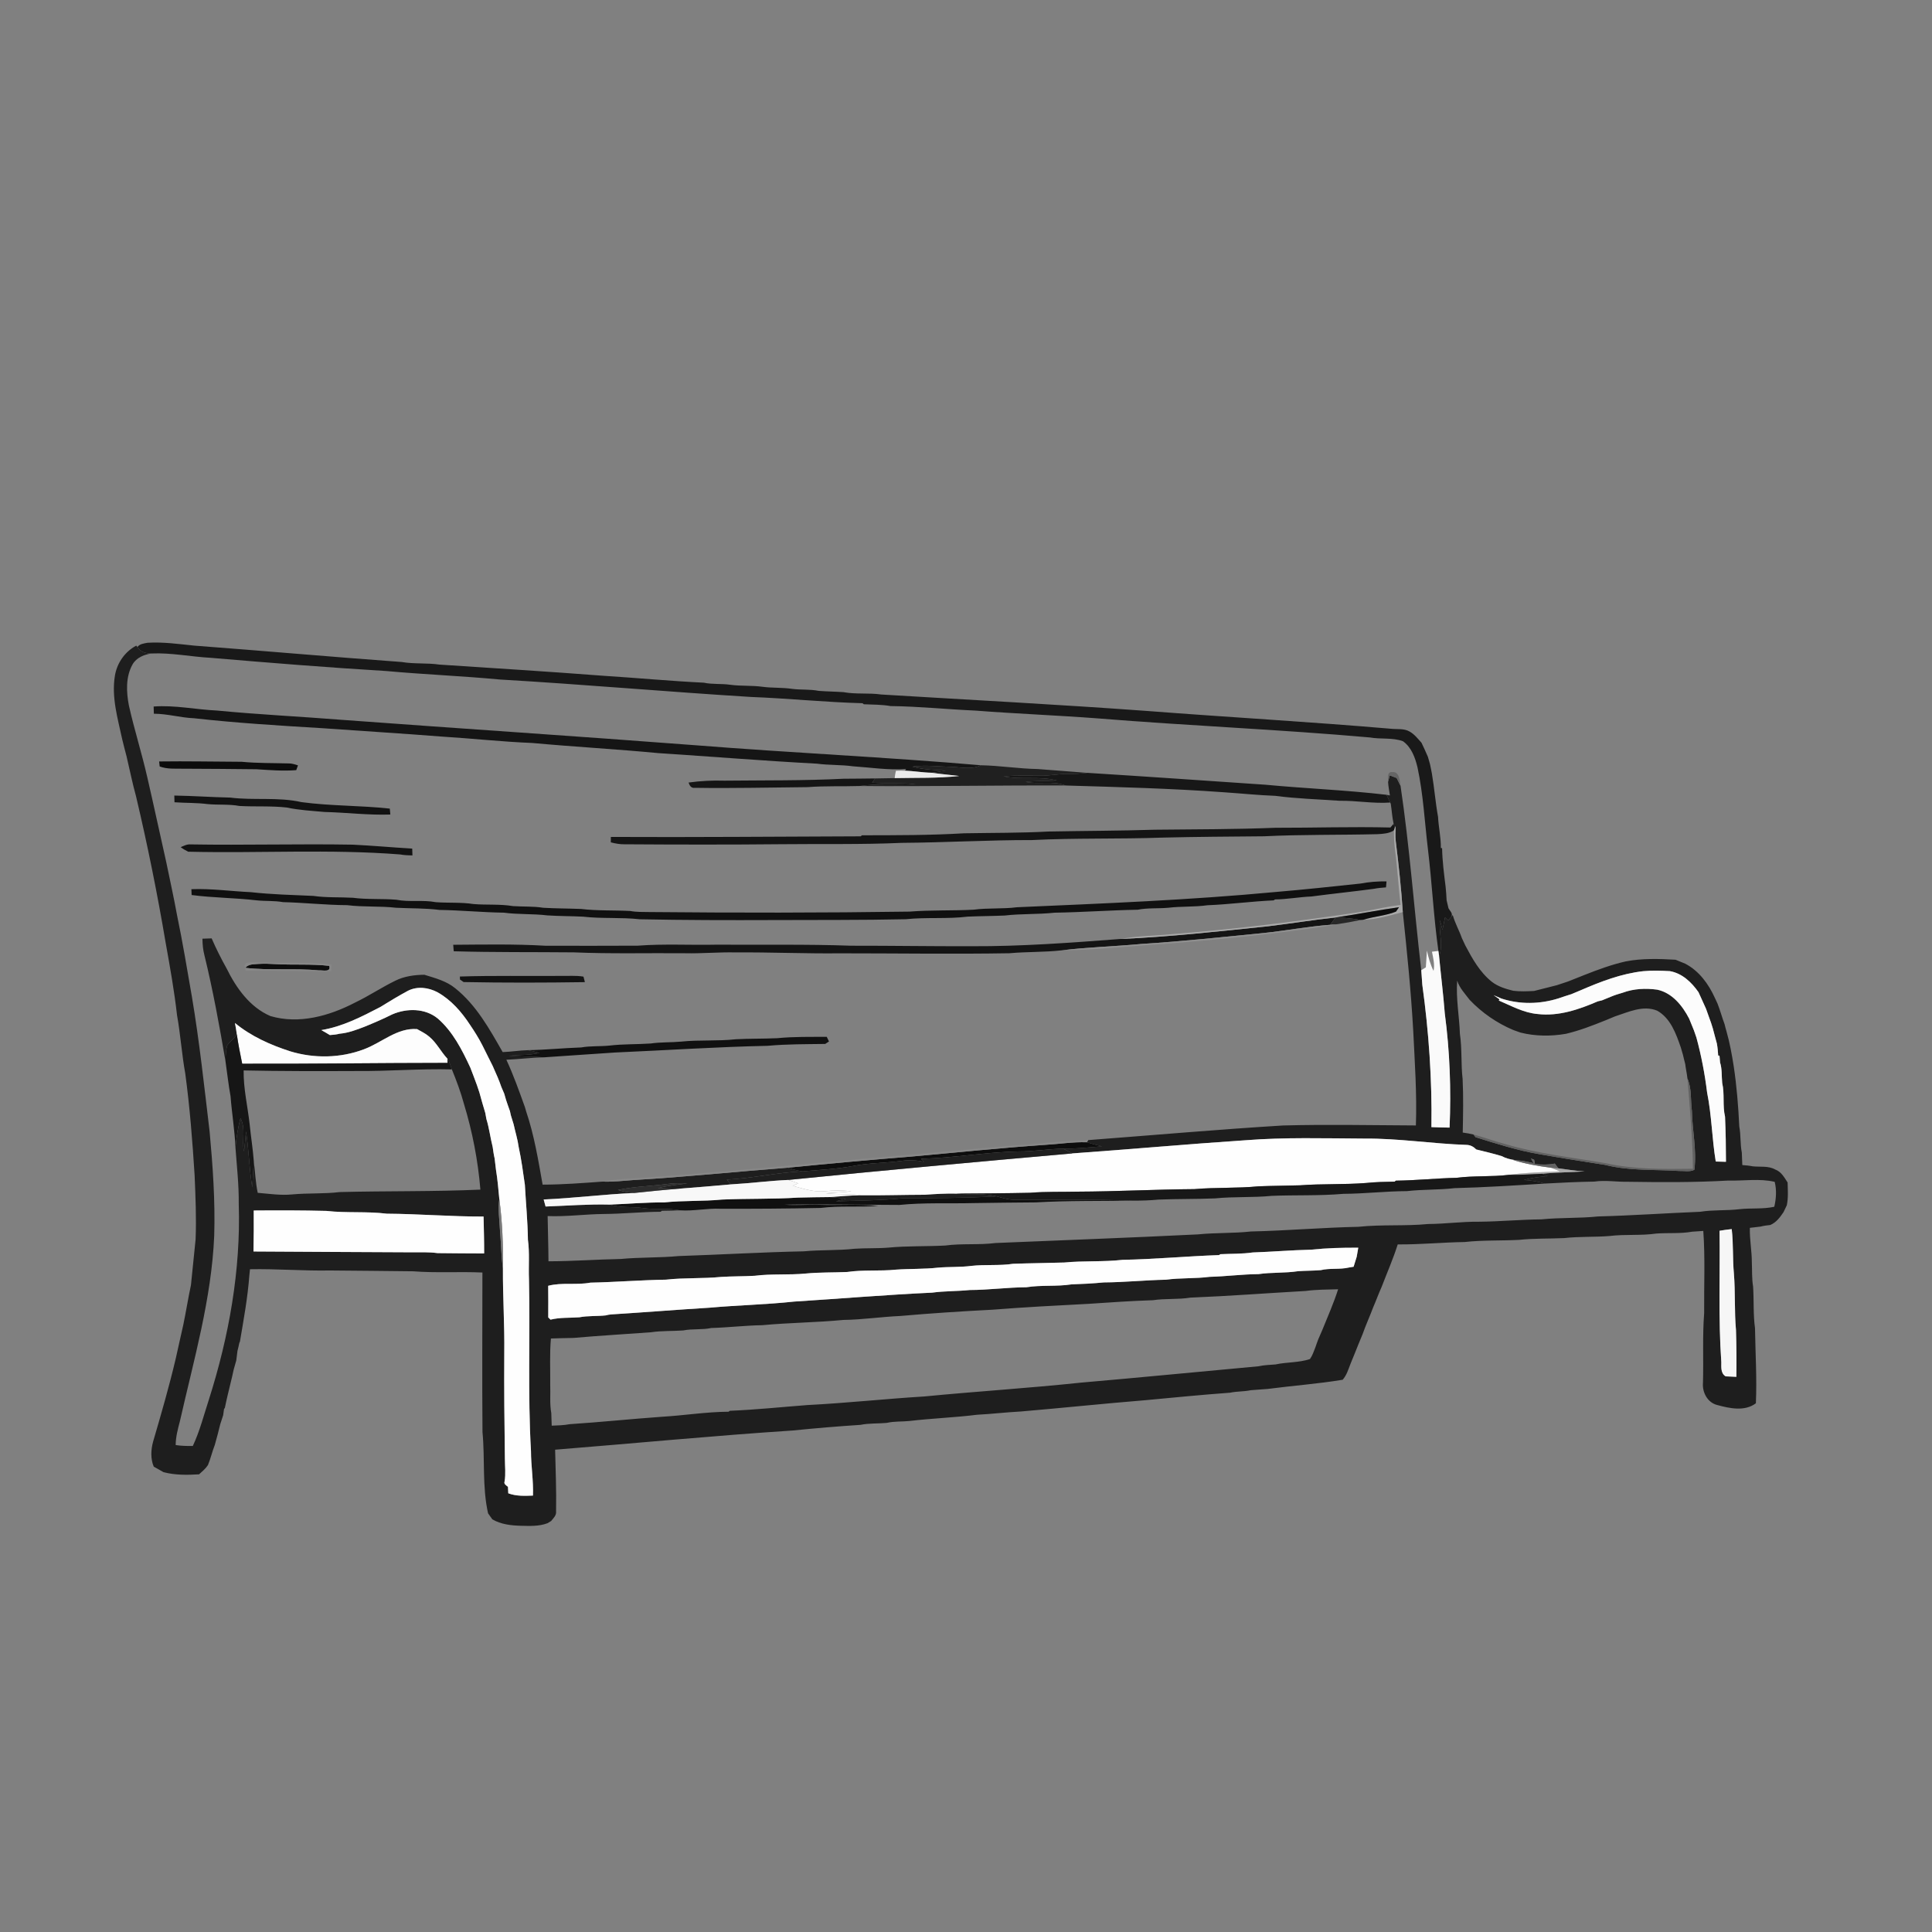 <ns0:svg xmlns:ns0="http://www.w3.org/2000/svg" width="1024pt" height="1024pt" viewBox="0 0 1024 1024" version="1.1">
<ns0:rect x="0" y="0" width="1024" height="1024" fill="#808080" stroke="none"/>
<ns0:g id="#ffffffff">
<ns0:path fill="#ffffff" opacity="0" d=" M 0.00 0.00 L 1024.00 0.00 L 1024.00 1024.00 L 0.00 1024.00 L 0.00 0.00 M 72.83 342.93 L 72.22 342.20 C 66.23 345.36 62.02 351.39 60.92 358.06 C 58.98 369.56 62.45 380.93 64.83 392.08 C 65.59 395.00 66.25 397.94 67.07 400.85 C 68.75 407.90 70.15 415.03 72.09 422.02 C 78.21 447.85 83.45 473.89 87.87 500.07 C 90.13 512.69 92.40 525.33 93.83 538.08 C 95.67 548.29 96.33 558.68 98.18 568.89 C 100.61 586.84 102.02 604.90 103.15 622.95 C 103.63 634.26 104.13 645.59 103.67 656.91 C 102.89 664.98 102.05 673.04 101.21 681.10 C 99.72 688.06 98.62 695.10 97.17 702.08 C 95.75 708.05 94.56 714.08 93.15 720.06 C 89.66 734.88 85.42 749.52 81.14 764.13 C 79.97 768.42 79.74 773.19 81.49 777.35 C 83.21 778.33 84.93 779.30 86.66 780.27 C 92.80 781.90 99.20 781.80 105.50 781.43 C 107.18 779.91 108.97 778.44 110.21 776.53 C 111.67 773.06 112.45 769.36 113.84 765.87 C 114.92 762.21 115.82 758.51 116.75 754.81 C 117.26 753.24 117.75 751.66 118.28 750.11 C 118.44 749.00 118.59 747.90 118.74 746.81 L 119.18 746.19 C 120.06 741.80 121.15 737.46 122.19 733.12 C 122.76 730.73 123.38 728.35 123.85 725.95 C 124.32 724.32 124.74 722.67 125.23 721.06 C 125.44 719.37 125.63 717.68 125.86 716.02 C 126.24 714.60 126.55 713.19 126.84 711.77 L 127.16 711.12 C 129.13 699.49 131.27 687.87 132.15 676.09 C 132.27 674.96 132.39 673.83 132.50 672.72 C 146.67 672.44 160.78 673.65 174.95 673.38 C 189.64 673.55 204.32 673.59 219.00 673.81 C 231.21 674.77 243.46 673.90 255.69 674.46 C 255.69 702.64 255.49 730.82 255.73 759.01 C 257.10 773.34 255.51 787.96 258.69 802.11 C 259.46 803.14 260.21 804.20 260.94 805.28 C 265.47 807.94 270.85 808.55 276.01 808.69 C 280.73 808.79 285.63 809.06 290.14 807.35 C 290.63 807.06 291.61 806.48 292.10 806.18 C 293.32 804.64 294.99 803.19 294.73 801.02 C 294.94 790.14 294.48 779.25 294.23 768.37 C 336.19 765.01 378.07 760.95 420.08 758.20 C 432.05 756.99 444.07 755.99 456.09 755.20 C 460.67 754.27 465.37 754.60 470.01 754.16 C 473.95 753.24 478.03 753.56 482.03 753.15 C 493.96 751.75 506.01 751.33 517.94 749.84 C 525.67 749.45 533.35 748.51 541.07 748.12 C 563.05 746.25 585.00 743.93 606.99 742.14 C 621.96 740.73 636.96 739.26 651.98 738.16 C 655.59 737.38 659.31 737.62 662.92 736.84 C 665.94 736.57 668.98 736.42 672.01 736.16 C 685.20 734.42 698.50 733.48 711.64 731.30 C 713.76 728.90 714.65 725.78 715.79 722.87 C 716.58 720.95 717.35 719.02 718.14 717.11 C 718.69 715.69 719.28 714.29 719.83 712.89 C 720.63 710.97 721.39 709.04 722.20 707.14 C 723.89 702.31 726.04 697.66 727.83 692.87 C 729.38 689.32 730.67 685.67 732.27 682.15 C 735.14 674.63 738.41 667.25 740.82 659.56 C 752.65 659.67 764.41 658.48 776.24 658.30 C 785.80 657.25 795.45 657.65 805.06 657.16 C 813.03 656.31 821.07 656.58 829.07 656.21 C 837.05 655.30 845.10 655.76 853.10 655.11 C 861.34 654.09 869.71 655.00 877.93 653.80 C 884.24 653.35 890.64 653.94 896.90 652.82 C 898.85 652.66 900.80 652.54 902.78 652.42 C 903.82 666.90 903.11 681.46 903.24 695.97 C 902.29 708.28 902.97 720.64 902.61 732.97 C 902.17 737.96 905.02 743.42 910.14 744.68 C 916.72 746.47 924.73 748.23 930.65 743.77 C 931.24 730.52 930.39 717.25 930.19 704.00 C 929.19 696.69 929.65 689.27 929.18 681.92 C 928.46 677.65 928.70 673.31 928.51 669.01 C 928.51 662.91 927.28 656.89 927.47 650.78 C 929.31 650.58 931.17 650.38 933.03 650.13 C 934.75 649.70 936.52 649.44 938.29 649.27 C 941.44 647.95 943.46 645.19 945.30 642.46 C 945.85 641.23 946.43 640.02 947.04 638.83 C 947.88 634.85 947.58 630.77 947.47 626.75 C 945.75 624.09 944.09 621.02 940.94 619.88 C 937.29 617.81 932.96 618.60 928.98 618.18 C 927.15 617.81 925.30 617.63 923.46 617.51 C 923.39 615.31 923.30 613.11 923.20 610.92 C 922.29 606.34 922.74 601.62 921.85 597.04 C 921.35 586.35 920.49 575.67 918.90 565.08 C 917.93 558.97 916.84 552.86 915.15 546.91 C 914.74 545.55 914.39 544.19 914.06 542.83 C 912.70 539.22 911.72 535.48 910.31 531.90 C 909.84 530.92 909.39 529.95 908.95 528.98 C 905.61 521.56 900.55 514.61 893.20 510.77 C 891.48 510.09 889.76 509.39 888.07 508.68 C 879.27 508.17 870.34 507.89 861.64 509.57 C 854.17 511.26 846.97 513.91 839.87 516.72 C 836.96 517.86 834.06 519.00 831.17 520.18 C 829.16 520.83 827.15 521.48 825.16 522.18 C 821.16 523.27 817.10 524.15 813.09 525.23 C 809.40 525.42 805.68 525.60 802.01 525.12 C 798.02 524.12 794.01 522.93 790.71 520.37 C 784.40 515.37 780.39 508.18 776.68 501.18 C 776.06 499.85 775.44 498.53 774.82 497.21 C 773.37 493.07 771.15 489.24 769.99 485.00 C 769.83 485.19 769.51 485.58 769.35 485.77 C 770.09 483.97 768.44 482.79 767.73 481.40 C 767.41 479.96 767.09 478.54 766.73 477.14 C 766.60 474.73 766.47 472.33 766.20 469.94 C 765.36 463.18 764.47 456.39 764.34 449.56 L 763.68 449.45 C 763.76 443.90 762.47 438.47 762.19 432.94 C 760.82 425.37 760.24 417.66 758.94 410.07 C 758.61 408.40 758.32 406.73 757.94 405.07 C 757.55 403.74 757.22 402.41 756.80 401.10 C 755.73 398.59 754.60 396.12 753.42 393.67 C 751.52 391.56 749.73 389.24 747.24 387.80 C 744.13 385.93 740.37 386.65 736.94 386.23 C 694.02 382.55 650.98 380.14 608.04 376.83 C 561.07 373.39 514.05 370.96 467.05 368.10 C 460.41 367.15 453.64 368.08 447.04 366.85 C 442.68 366.55 438.30 366.51 433.94 366.18 C 429.31 365.24 424.55 365.72 419.88 365.12 C 414.63 364.32 409.30 364.72 404.06 364.00 C 398.41 363.23 392.68 363.71 387.03 362.94 C 382.39 362.26 377.64 362.83 373.03 361.84 C 355.29 360.98 337.60 359.30 319.87 358.18 C 290.91 355.95 261.88 354.16 232.89 352.25 C 226.29 351.28 219.56 352.01 212.99 350.88 C 176.28 348.21 139.62 344.95 102.92 342.19 C 94.73 341.35 86.47 340.18 78.20 340.68 C 76.32 341.05 74.04 341.25 72.83 342.93 Z" />
<ns0:path fill="#ffffff" opacity="0" d=" M 70.22 352.21 C 72.25 348.59 76.34 346.93 80.26 346.36 C 90.78 345.89 101.16 348.09 111.63 348.65 C 142.70 351.30 173.80 353.79 204.93 355.67 C 224.93 357.50 245.00 358.28 264.99 360.16 C 309.36 362.75 353.63 366.66 397.99 369.40 C 417.73 370.15 437.40 372.21 457.14 372.72 L 457.84 373.27 C 462.57 373.49 467.33 373.40 472.01 374.23 C 487.05 374.40 501.99 375.97 517.00 376.63 C 538.63 378.30 560.31 379.13 581.94 380.77 C 629.95 384.68 678.09 386.61 726.09 390.87 C 731.87 391.91 737.95 390.83 743.56 392.84 C 748.09 396.02 750.09 401.60 751.32 406.79 C 754.36 421.01 755.10 435.58 756.82 450.00 C 759.00 467.97 759.85 486.08 762.38 504.02 C 761.23 504.15 760.08 504.28 758.96 504.42 C 759.63 507.75 760.52 511.19 759.81 514.60 C 758.13 511.19 757.11 507.52 756.29 503.84 C 756.12 506.79 755.92 509.74 755.73 512.70 C 755.12 513.08 753.91 513.84 753.30 514.22 C 749.47 481.66 747.15 448.93 742.31 416.49 C 741.85 413.88 741.79 408.86 737.97 409.22 C 735.00 408.86 735.72 412.57 735.71 414.41 C 735.84 416.82 736.32 419.20 736.68 421.59 L 734.89 421.26 C 713.60 418.76 692.14 417.94 670.79 415.93 C 639.32 413.78 607.85 411.60 576.38 409.63 C 567.57 409.02 558.77 408.21 549.97 407.60 C 539.90 407.44 529.93 405.78 519.87 405.60 C 469.63 401.28 419.25 399.02 368.98 395.02 C 306.33 390.23 243.62 386.14 180.95 381.51 C 158.97 379.76 136.95 378.73 114.99 376.60 C 103.79 376.09 92.67 373.64 81.43 374.47 C 81.47 375.74 81.51 377.01 81.55 378.29 C 88.74 378.29 95.70 380.41 102.87 380.69 C 125.53 383.22 148.29 384.60 171.04 385.97 C 192.01 387.48 213.01 388.73 233.97 390.39 C 250.02 391.37 266.01 393.16 282.08 393.79 C 304.35 395.83 326.72 397.06 348.99 399.17 C 377.00 400.99 404.97 403.27 433.00 404.76 C 439.32 405.61 445.72 405.27 452.04 406.15 C 461.44 406.78 470.81 408.29 480.25 407.59 C 480.10 407.81 479.79 408.26 479.64 408.48 C 478.04 408.49 476.47 408.40 474.90 408.52 C 474.52 409.78 474.36 411.10 474.20 412.41 C 470.75 412.47 467.31 412.53 463.87 412.59 C 458.26 412.70 452.66 412.68 447.06 412.75 C 426.07 413.81 405.03 413.54 384.02 413.77 C 377.64 413.58 371.28 413.88 364.96 414.77 C 365.50 416.40 366.35 417.88 368.31 417.56 C 388.21 417.89 408.12 417.36 428.02 417.20 C 437.24 416.49 446.49 416.89 455.73 416.60 C 492.07 416.88 528.41 416.19 564.76 416.33 C 592.76 417.16 620.78 417.88 648.72 419.92 C 657.79 420.53 666.83 421.47 675.92 421.81 C 687.21 423.32 698.63 423.62 709.99 424.43 C 718.95 424.28 727.85 426.01 736.82 425.36 C 736.90 425.53 737.06 425.88 737.14 426.06 C 737.69 429.57 737.86 433.13 738.64 436.62 C 738.08 437.28 737.51 437.94 736.95 438.60 C 716.62 438.09 696.28 438.78 675.95 438.74 C 654.64 439.59 633.29 439.54 611.96 439.77 C 593.25 440.36 574.52 440.36 555.81 440.72 C 540.90 441.53 525.95 441.39 511.03 441.66 C 493.00 442.73 474.91 442.70 456.86 442.72 L 456.18 443.27 C 412.05 443.40 367.91 443.82 323.77 443.59 C 323.76 444.54 323.75 445.50 323.74 446.46 C 326.10 447.08 328.50 447.52 330.95 447.49 C 358.65 447.67 386.36 447.73 414.07 447.45 C 435.37 447.21 456.70 447.68 477.99 446.73 C 501.00 446.57 523.97 445.21 546.98 445.25 C 569.96 444.09 593.01 444.78 616.00 443.95 C 633.97 443.52 651.96 443.40 669.94 443.25 C 689.98 442.26 710.06 442.63 730.12 442.13 C 733.09 441.95 736.19 441.80 738.79 440.15 C 738.81 443.80 738.96 447.46 739.46 451.09 C 740.74 460.56 741.16 470.12 742.35 479.60 C 735.80 480.43 729.37 481.90 722.88 483.09 C 689.08 488.22 655.13 492.48 621.04 495.12 C 611.94 496.04 602.75 496.03 593.74 497.68 C 567.55 499.68 541.33 501.63 515.05 501.52 C 493.71 501.58 472.36 501.22 451.02 501.25 C 427.37 500.40 403.68 500.88 380.02 500.69 C 366.01 501.01 351.98 500.17 337.99 501.23 C 321.66 501.34 305.32 501.27 288.99 501.26 C 272.75 500.31 256.47 500.64 240.21 500.75 C 240.29 501.89 240.38 503.04 240.49 504.19 C 261.66 504.81 282.86 504.56 304.04 504.77 C 323.66 505.61 343.31 505.06 362.94 505.24 C 371.99 505.45 381.01 504.59 390.05 504.80 C 408.37 504.66 426.68 505.48 445.01 505.28 C 475.00 505.27 505.00 505.74 534.99 505.24 C 544.26 504.39 553.59 504.75 562.84 503.68 C 580.96 503.65 598.98 501.32 617.07 500.32 C 642.85 498.24 668.62 495.79 694.24 492.16 C 698.99 491.60 703.74 490.93 708.42 489.88 C 712.65 489.28 716.86 488.53 721.04 487.62 C 721.41 487.59 722.15 487.54 722.52 487.51 C 729.69 487.31 736.63 485.26 743.52 483.44 C 745.72 504.25 747.85 525.09 749.02 546.00 C 749.84 562.82 751.04 579.65 750.45 596.51 C 726.96 596.41 703.47 595.89 679.99 596.53 C 645.55 598.63 611.18 601.67 576.78 604.28 C 563.13 604.52 549.58 606.42 535.96 607.19 C 515.29 608.88 494.66 611.06 473.99 612.68 C 426.96 616.75 380.00 621.70 332.88 624.71 C 328.37 624.96 323.88 625.46 319.44 626.27 C 308.84 627.04 298.24 627.87 287.60 627.88 C 285.28 614.80 283.13 601.62 278.85 589.00 C 278.70 588.46 278.40 587.40 278.24 586.87 C 275.18 578.39 272.18 569.86 268.38 561.68 C 275.02 561.42 281.63 560.53 288.28 560.41 C 300.85 559.51 313.44 558.74 326.01 557.85 C 352.99 556.68 379.93 554.86 406.93 554.30 C 417.05 553.36 427.22 553.46 437.38 553.31 C 437.88 552.98 438.88 552.33 439.38 552.00 C 438.98 551.18 438.58 550.36 438.20 549.56 C 429.47 549.59 420.71 549.40 412.02 550.26 C 404.67 550.60 397.31 550.44 389.96 550.83 C 380.36 551.89 370.66 551.07 361.05 552.07 C 355.69 552.57 350.27 552.29 344.93 553.07 C 337.64 553.58 330.30 553.31 323.03 554.18 C 318.04 554.70 312.98 554.28 308.03 555.17 C 298.62 555.47 289.26 556.47 279.85 556.61 C 275.36 556.74 270.91 557.47 266.43 557.63 C 259.46 545.41 252.44 532.69 241.26 523.78 C 236.57 519.92 230.60 518.41 224.92 516.64 C 219.67 516.70 214.31 517.41 209.56 519.78 C 202.30 523.31 195.56 527.85 188.27 531.34 C 174.67 538.45 158.46 543.02 143.31 538.53 C 132.44 533.86 125.19 523.64 120.13 513.34 C 117.22 508.14 114.55 502.82 112.17 497.36 C 110.54 497.40 108.92 497.45 107.30 497.53 C 107.33 500.50 107.60 503.49 108.37 506.39 C 112.89 524.89 116.30 543.64 119.50 562.41 C 120.42 568.61 121.06 574.85 122.19 581.01 C 122.89 590.08 124.41 599.07 124.79 608.17 C 125.53 618.11 126.64 628.04 126.54 638.03 C 127.66 673.26 121.35 708.43 110.68 741.92 C 108.01 750.13 105.88 758.56 102.19 766.40 C 99.15 766.42 96.11 766.38 93.11 765.91 C 93.13 761.55 94.29 757.34 95.38 753.16 C 102.72 720.70 112.13 688.39 113.54 654.94 C 114.10 636.54 112.79 618.16 111.11 599.85 C 108.27 575.97 105.71 552.05 101.72 528.33 C 99.20 513.88 96.83 499.39 93.83 485.04 C 92.12 475.64 90.04 466.31 88.12 456.96 C 84.74 442.00 81.55 427.01 78.09 412.07 C 75.18 399.27 71.19 386.75 68.32 373.95 C 66.94 366.76 66.56 358.81 70.22 352.21 M 84.35 403.59 C 84.44 404.47 84.54 405.36 84.64 406.25 C 88.60 407.72 92.87 407.37 97.01 407.43 C 109.99 407.52 122.97 407.53 135.95 407.72 C 142.95 408.17 150.00 408.74 157.01 408.19 C 157.24 407.56 157.70 406.29 157.93 405.66 C 156.32 405.14 154.70 404.60 152.99 404.63 C 144.68 404.40 136.34 404.56 128.06 403.76 C 113.49 403.71 98.91 403.38 84.35 403.59 M 92.48 425.22 C 98.30 425.63 104.15 425.43 109.95 426.18 C 115.59 426.72 121.32 426.14 126.92 427.18 C 135.26 427.65 143.66 427.07 151.98 428.00 C 158.59 429.41 165.33 429.76 172.05 430.36 C 183.67 430.66 195.26 432.11 206.89 431.72 C 206.79 430.67 206.70 429.62 206.60 428.58 C 191.03 426.87 175.30 427.24 159.76 425.14 C 147.33 422.33 134.51 424.33 121.95 422.73 C 112.09 422.53 102.25 421.81 92.39 421.66 C 92.41 422.84 92.44 424.03 92.48 425.22 M 95.77 449.01 C 97.00 449.96 98.37 450.73 99.76 451.42 C 137.19 452.33 174.70 449.95 212.05 452.87 C 214.21 453.28 216.41 453.34 218.60 453.40 C 218.59 452.18 218.55 450.97 218.49 449.77 C 207.99 449.16 197.53 448.19 187.02 447.69 C 158.34 447.19 129.66 448.04 100.98 447.55 C 99.11 447.39 97.43 448.32 95.77 449.01 M 675.89 472.79 C 630.39 477.07 584.66 478.86 538.99 480.86 C 531.39 481.84 523.68 481.15 516.09 482.15 C 504.77 482.76 493.37 482.27 482.08 483.17 C 436.07 483.84 390.05 483.84 344.04 483.40 C 340.71 483.33 337.35 483.47 334.07 482.84 C 325.38 482.38 316.65 482.80 308.00 481.77 C 301.31 481.50 294.61 481.53 287.93 481.14 C 282.61 480.28 277.21 480.63 271.86 480.25 C 264.95 479.09 257.89 479.75 250.93 479.16 C 244.33 478.14 237.61 478.67 230.96 478.17 C 224.06 476.85 216.92 478.25 210.03 476.87 C 202.38 476.24 194.66 476.84 187.06 475.84 C 180.07 475.43 173.02 475.86 166.08 474.85 C 155.05 474.35 143.98 474.10 133.01 472.87 C 122.48 472.39 112.00 470.88 101.44 471.29 C 101.47 472.06 101.54 473.61 101.57 474.38 C 112.97 475.88 124.51 475.85 135.93 477.19 C 140.59 477.69 145.32 477.32 149.96 478.14 C 161.32 478.43 172.62 479.69 183.99 479.75 C 192.60 480.84 201.31 480.14 209.93 481.13 C 217.60 481.53 225.31 481.30 232.94 482.28 C 244.33 482.45 255.65 483.58 267.03 483.73 C 274.66 484.76 282.39 484.25 290.02 485.17 C 296.35 485.60 302.71 485.52 309.05 485.85 C 319.01 487.00 329.10 486.11 339.07 487.23 C 362.69 487.71 386.31 487.74 409.93 487.65 C 433.31 487.54 456.70 487.72 480.09 487.21 C 490.98 486.06 502.04 487.17 512.93 485.83 C 519.45 485.54 525.99 485.54 532.52 485.25 C 541.31 484.22 550.19 484.70 558.99 483.74 C 573.68 483.52 588.32 482.43 603.01 482.17 C 608.31 481.14 613.74 481.61 619.10 481.14 C 626.03 480.30 633.05 480.78 639.97 479.80 C 651.71 479.34 663.37 477.73 675.11 477.21 L 675.76 476.72 C 682.24 476.67 688.61 475.41 695.08 475.16 C 706.06 473.71 717.09 472.57 728.08 471.11 C 730.23 470.67 732.42 470.49 734.61 470.33 C 734.69 469.26 734.78 468.21 734.88 467.16 C 730.23 467.07 725.59 467.45 721.02 468.31 C 705.99 469.92 690.95 471.52 675.89 472.79 M 130.53 510.42 C 129.05 511.45 129.86 513.03 130.21 514.42 C 145.32 514.35 160.42 514.98 175.53 514.80 C 175.56 513.59 175.59 512.38 175.63 511.18 C 163.14 509.73 150.50 510.49 137.95 510.20 C 135.48 510.17 132.94 509.73 130.53 510.42 M 243.75 517.58 C 243.76 517.97 243.78 518.77 243.79 519.16 C 244.27 519.50 245.24 520.17 245.72 520.51 C 267.14 520.92 288.58 520.87 310.01 520.55 C 309.82 519.82 309.44 518.36 309.25 517.63 C 305.19 516.93 301.04 517.35 296.95 517.25 C 279.22 517.40 261.47 517.01 243.75 517.58 Z" />
<ns0:path fill="#ffffff" opacity="0" d=" M 772.34 519.78 C 773.61 523.74 776.53 526.73 778.98 529.98 C 785.46 536.78 793.37 542.25 802.03 545.91 C 803.30 546.36 804.58 546.80 805.87 547.28 C 813.70 549.26 822.03 549.31 829.96 547.94 C 837.15 546.25 844.04 543.57 850.88 540.82 C 852.55 540.13 854.22 539.43 855.90 538.74 C 863.04 536.43 870.86 532.59 878.36 535.69 C 885.45 539.70 888.33 547.86 890.85 555.13 C 891.26 556.42 891.61 557.73 892.00 559.06 C 892.39 560.67 892.75 562.30 893.20 563.92 C 893.51 566.50 894.10 569.04 894.38 571.64 C 895.65 587.56 897.18 603.49 897.27 619.47 C 881.82 619.68 866.19 619.88 851.03 616.52 C 833.32 613.49 815.36 611.52 798.06 606.46 C 792.31 604.95 786.75 602.84 781.01 601.33 C 779.11 600.85 777.19 600.55 775.28 600.28 C 775.47 590.84 775.67 581.38 775.22 571.94 C 774.28 563.99 774.98 555.93 773.78 548.00 C 773.46 538.58 771.62 529.24 772.34 519.78 Z" />
<ns0:path fill="#ffffff" opacity="0" d=" M 189.03 567.66 C 205.86 567.81 222.66 566.37 239.50 566.81 C 241.93 572.77 244.20 578.80 245.88 585.02 C 250.41 599.82 253.33 615.10 254.62 630.52 C 229.78 631.64 204.89 631.17 180.03 631.82 C 171.71 632.84 163.30 632.28 154.96 633.06 C 148.83 633.68 142.71 632.72 136.60 632.22 C 135.42 626.75 135.27 621.14 134.53 615.61 C 134.06 609.06 132.98 602.57 132.34 596.03 C 131.30 586.46 128.98 577.02 129.14 567.35 C 149.10 567.77 169.07 567.75 189.03 567.66 Z" />
<ns0:path fill="#ffffff" opacity="0" d=" M 818.76 627.32 C 827.50 626.83 836.24 626.41 845.00 626.27 C 851.00 625.41 857.01 626.50 863.04 626.37 C 880.69 626.64 898.37 626.73 916.01 625.72 C 924.20 625.96 932.55 624.51 940.63 626.40 C 941.71 630.75 941.42 635.27 940.41 639.61 C 934.35 640.95 928.12 640.21 922.00 640.89 C 915.04 641.73 907.99 641.16 901.07 642.27 C 883.05 643.00 865.07 644.26 847.05 644.74 C 837.05 645.78 826.97 645.28 816.97 646.29 C 805.95 646.38 794.98 647.44 783.97 647.54 C 774.95 647.42 766.00 648.70 756.98 648.75 C 744.68 649.94 732.26 648.93 719.96 650.23 C 700.96 650.63 682.03 652.28 663.03 652.71 C 653.70 653.74 644.29 653.30 634.95 654.25 C 599.21 656.01 563.45 657.33 527.70 658.82 C 518.83 659.95 509.83 658.96 500.97 660.16 C 490.92 660.69 480.84 660.30 470.81 661.27 C 464.89 661.75 458.93 661.46 453.00 661.86 C 444.03 662.86 434.97 662.38 425.98 663.23 C 403.89 663.68 381.85 665.01 359.77 665.73 C 349.53 666.70 339.22 666.32 328.98 667.29 C 316.21 667.53 303.47 668.49 290.70 668.51 C 290.67 660.52 290.37 652.53 290.26 644.54 C 300.21 644.94 310.09 643.53 320.02 643.44 C 330.08 643.37 340.09 642.31 350.15 642.26 L 350.84 641.74 C 354.04 641.72 357.25 641.62 360.46 641.50 C 367.68 641.98 374.78 640.32 381.99 640.67 C 399.66 640.71 417.34 640.61 435.01 640.23 C 445.11 638.97 455.34 639.95 465.48 639.19 C 455.04 638.03 444.52 638.92 434.05 638.56 C 427.98 638.36 421.91 638.99 415.85 638.50 C 436.13 638.13 456.41 638.60 476.69 638.64 C 489.76 637.32 502.91 638.00 516.03 637.66 C 527.01 637.53 538.00 637.33 548.98 637.29 C 566.03 636.30 583.12 636.65 600.20 636.35 C 604.79 636.38 609.38 636.27 613.96 635.81 C 623.99 635.40 634.03 635.58 644.06 635.17 C 654.01 634.16 664.04 634.82 673.98 633.83 C 686.66 633.31 699.38 633.86 712.04 632.76 C 723.27 632.70 734.42 631.36 745.65 631.32 C 754.04 630.35 762.51 630.73 770.90 629.74 C 786.87 629.34 802.81 628.30 818.76 627.32 Z" />
<ns0:path fill="#ffffff" opacity="0" d=" M 630.92 687.77 C 651.31 686.95 671.64 685.39 692.02 684.24 C 697.72 683.47 703.48 683.50 709.23 683.34 C 706.91 690.67 703.76 697.70 700.89 704.83 C 700.19 706.51 699.46 708.19 698.71 709.85 C 698.19 711.25 697.66 712.64 697.20 714.07 C 696.37 716.20 695.64 718.43 694.30 720.33 C 688.45 722.29 682.08 721.88 676.07 723.18 C 673.04 723.43 669.98 723.48 667.01 724.16 C 635.65 727.03 604.31 730.11 572.94 732.82 C 545.38 735.74 517.64 737.46 490.04 740.14 C 469.33 741.41 448.68 743.65 427.95 744.71 C 414.24 745.75 400.57 747.20 386.83 747.75 L 386.15 748.24 C 374.34 748.31 362.67 750.22 350.90 750.91 C 334.56 752.07 318.25 753.78 301.90 754.85 C 298.78 755.46 295.59 755.50 292.42 755.63 C 292.35 753.39 292.29 751.15 292.19 748.93 C 291.28 744.00 291.83 738.97 291.63 734.00 C 291.71 725.81 291.27 717.59 292.00 709.43 C 296.00 709.24 300.00 709.25 304.00 709.13 C 317.64 707.90 331.34 707.16 345.01 706.13 C 350.66 705.28 356.40 705.57 362.08 705.17 C 366.99 704.17 372.07 704.92 376.98 703.87 C 386.00 703.62 394.96 702.52 403.99 702.38 C 418.30 701.03 432.71 700.97 447.02 699.59 C 457.08 699.47 467.04 697.94 477.08 697.50 C 493.37 696.07 509.71 695.01 526.05 694.17 C 542.98 692.83 559.99 691.94 576.97 691.06 C 588.33 690.28 599.67 689.51 611.06 689.14 C 617.63 688.15 624.34 688.84 630.92 687.77 Z" />
</ns0:g>
<ns0:g id="#191919ff">
<ns0:path fill="#191919" opacity="1.00" d=" M 72.83 342.93 C 74.04 341.25 76.32 341.05 78.20 340.68 C 86.47 340.18 94.73 341.35 102.92 342.19 C 139.62 344.95 176.28 348.21 212.99 350.88 C 219.56 352.01 226.29 351.28 232.89 352.25 C 261.88 354.16 290.91 355.95 319.87 358.18 C 337.60 359.30 355.29 360.98 373.03 361.84 C 377.64 362.83 382.39 362.26 387.03 362.94 C 392.68 363.71 398.41 363.23 404.06 364.00 C 409.30 364.72 414.63 364.32 419.88 365.12 C 424.55 365.72 429.31 365.24 433.94 366.18 C 438.30 366.51 442.68 366.55 447.04 366.85 C 453.64 368.08 460.41 367.15 467.05 368.10 C 514.05 370.96 561.07 373.39 608.04 376.83 C 650.98 380.14 694.02 382.55 736.94 386.23 C 740.37 386.65 744.13 385.93 747.24 387.80 C 749.73 389.24 751.52 391.56 753.42 393.67 C 754.60 396.12 755.73 398.59 756.80 401.10 C 757.22 402.41 757.55 403.74 757.94 405.07 C 758.32 406.73 758.61 408.40 758.94 410.07 C 760.24 417.66 760.82 425.37 762.19 432.94 C 762.47 438.47 763.76 443.90 763.68 449.45 L 764.34 449.56 C 764.47 456.39 765.36 463.18 766.20 469.94 C 766.47 472.33 766.60 474.73 766.73 477.14 C 767.09 478.54 767.41 479.96 767.73 481.40 C 768.44 482.79 770.09 483.97 769.35 485.77 C 768.75 486.49 768.12 487.19 767.52 487.90 C 767.12 487.48 766.32 486.65 765.91 486.23 C 765.45 488.42 764.99 490.62 764.54 492.82 C 764.10 491.13 763.65 489.45 763.20 487.77 C 762.49 494.13 765.08 500.63 762.75 506.81 C 762.66 506.12 762.47 504.72 762.38 504.02 C 759.85 486.08 759.00 467.97 756.82 450.00 C 755.10 435.58 754.36 421.01 751.32 406.79 C 750.09 401.60 748.09 396.02 743.56 392.84 C 737.95 390.83 731.87 391.91 726.09 390.87 C 678.09 386.61 629.95 384.68 581.94 380.77 C 560.31 379.13 538.63 378.30 517.00 376.63 C 501.99 375.97 487.05 374.40 472.01 374.23 C 467.33 373.40 462.57 373.49 457.84 373.27 L 457.14 372.72 C 437.40 372.21 417.73 370.15 397.99 369.40 C 353.63 366.66 309.36 362.75 264.99 360.16 C 245.00 358.28 224.93 357.50 204.93 355.67 C 173.80 353.79 142.70 351.30 111.63 348.65 C 101.16 348.09 90.78 345.89 80.26 346.36 C 77.37 346.34 74.34 345.65 72.83 342.93 Z" />
</ns0:g>
<ns0:g id="#1e1e1eff">
<ns0:path fill="#1e1e1e" opacity="1.00" d=" M 60.92 358.06 C 62.02 351.39 66.23 345.36 72.22 342.20 L 72.83 342.93 C 74.34 345.65 77.37 346.34 80.26 346.36 C 76.34 346.93 72.25 348.59 70.22 352.21 C 66.56 358.81 66.94 366.76 68.32 373.95 C 71.19 386.75 75.18 399.27 78.09 412.07 C 81.55 427.01 84.74 442.00 88.12 456.96 C 90.04 466.31 92.12 475.64 93.83 485.04 C 96.83 499.39 99.20 513.88 101.72 528.33 C 105.71 552.05 108.27 575.97 111.11 599.85 C 112.79 618.16 114.10 636.54 113.54 654.94 C 112.13 688.39 102.72 720.70 95.38 753.16 C 94.29 757.34 93.13 761.55 93.11 765.91 C 96.11 766.38 99.15 766.42 102.19 766.40 C 105.88 758.56 108.01 750.13 110.68 741.92 C 121.35 708.43 127.66 673.26 126.54 638.03 C 126.64 628.04 125.53 618.11 124.79 608.17 C 125.33 602.94 126.08 597.71 127.47 592.63 C 130.40 598.16 128.07 604.42 129.33 610.27 C 129.78 606.75 130.06 603.21 130.39 599.68 C 131.92 609.50 132.07 619.47 133.70 629.28 C 133.94 624.72 134.25 620.16 134.53 615.61 C 135.27 621.14 135.42 626.75 136.60 632.22 C 142.71 632.72 148.83 633.68 154.96 633.06 C 163.30 632.28 171.71 632.84 180.03 631.82 C 204.89 631.17 229.78 631.64 254.62 630.52 C 253.33 615.10 250.41 599.82 245.88 585.02 C 244.20 578.80 241.93 572.77 239.50 566.81 C 238.73 564.92 238.32 562.85 237.16 561.16 C 233.69 557.46 231.44 552.72 227.50 549.45 C 225.57 547.79 223.26 546.67 221.06 545.44 C 210.42 544.65 202.26 552.72 192.82 556.17 C 180.44 560.85 166.49 561.08 153.86 557.23 C 143.35 553.84 133.12 549.28 124.53 542.21 C 124.89 544.20 125.28 546.19 125.52 548.21 C 124.15 550.48 121.86 551.98 120.39 554.15 C 119.67 556.83 119.61 559.64 119.50 562.41 C 116.30 543.64 112.89 524.89 108.37 506.39 C 107.60 503.49 107.33 500.50 107.30 497.53 C 108.92 497.45 110.54 497.40 112.17 497.36 C 114.55 502.82 117.22 508.14 120.13 513.34 C 125.19 523.64 132.44 533.86 143.31 538.53 C 158.46 543.02 174.67 538.45 188.27 531.34 C 195.56 527.85 202.30 523.31 209.56 519.78 C 214.31 517.41 219.67 516.70 224.92 516.64 C 230.60 518.41 236.57 519.92 241.26 523.78 C 252.44 532.69 259.46 545.41 266.43 557.63 C 270.91 557.47 275.36 556.74 279.85 556.61 C 281.92 556.98 283.96 557.51 285.99 558.09 C 280.68 559.35 275.19 559.08 269.79 559.59 C 275.94 560.10 282.13 559.89 288.28 560.41 C 281.63 560.53 275.02 561.42 268.38 561.68 C 272.18 569.86 275.18 578.39 278.24 586.87 C 278.40 587.40 278.70 588.46 278.85 589.00 C 283.13 601.62 285.28 614.80 287.60 627.88 C 298.24 627.87 308.84 627.04 319.44 626.27 C 324.98 626.47 330.48 625.85 336.00 625.43 C 363.19 623.85 390.28 620.98 417.43 618.91 C 419.99 619.71 422.60 620.43 425.27 620.83 C 411.83 621.47 398.66 624.54 385.23 625.23 C 385.94 626.06 386.66 626.90 387.38 627.75 C 378.41 628.57 369.44 629.30 360.46 630.00 C 356.55 630.02 352.65 629.90 348.75 629.76 C 353.83 628.39 359.07 627.92 364.26 627.27 C 360.77 627.02 357.26 627.05 353.80 627.52 C 345.04 628.68 336.16 628.85 327.51 630.70 C 330.32 631.54 333.20 632.16 336.14 632.30 C 320.11 633.01 304.18 635.05 288.15 635.75 C 288.48 636.99 288.82 638.23 289.17 639.48 C 300.52 639.07 311.87 638.16 323.25 638.46 C 328.89 640.32 334.89 639.38 340.69 640.27 C 347.25 641.27 353.93 640.17 360.46 641.50 C 357.25 641.62 354.04 641.72 350.84 641.74 L 350.15 642.26 C 340.09 642.31 330.08 643.37 320.02 643.44 C 310.09 643.53 300.21 644.94 290.26 644.54 C 290.37 652.53 290.67 660.52 290.70 668.51 C 303.47 668.49 316.21 667.53 328.98 667.29 C 339.22 666.32 349.53 666.70 359.77 665.73 C 381.85 665.01 403.89 663.68 425.98 663.23 C 434.97 662.38 444.03 662.86 453.00 661.86 C 458.93 661.46 464.89 661.75 470.81 661.27 C 480.84 660.30 490.92 660.69 500.97 660.16 C 509.83 658.96 518.83 659.95 527.70 658.82 C 563.45 657.33 599.21 656.01 634.95 654.25 C 644.29 653.30 653.70 653.74 663.03 652.71 C 682.03 652.28 700.96 650.63 719.96 650.23 C 732.26 648.93 744.68 649.94 756.98 648.75 C 766.00 648.70 774.95 647.42 783.97 647.54 C 794.98 647.44 805.95 646.38 816.97 646.29 C 826.97 645.28 837.05 645.78 847.05 644.74 C 865.07 644.26 883.05 643.00 901.07 642.27 C 907.99 641.16 915.04 641.73 922.00 640.89 C 928.12 640.21 934.35 640.95 940.41 639.61 C 941.42 635.27 941.71 630.75 940.63 626.40 C 932.55 624.51 924.20 625.96 916.01 625.72 C 898.37 626.73 880.69 626.64 863.04 626.37 C 857.01 626.50 851.00 625.41 845.00 626.27 C 836.24 626.41 827.50 626.83 818.76 627.32 C 815.17 626.20 811.45 625.65 807.72 625.39 C 811.80 624.24 816.01 623.71 820.23 623.39 C 819.54 623.08 818.16 622.44 817.47 622.13 C 824.92 621.31 832.42 621.41 839.88 620.84 C 835.20 620.66 830.60 619.81 825.96 619.25 C 825.31 618.40 824.69 617.56 824.07 616.72 C 820.60 617.44 817.06 617.33 813.57 617.00 C 813.46 616.42 813.22 615.27 813.11 614.70 C 812.69 614.53 811.87 614.20 811.46 614.03 C 811.81 614.66 812.51 615.90 812.86 616.52 C 809.67 615.75 806.45 615.13 803.18 614.90 C 800.63 614.60 798.12 613.94 795.86 612.74 C 791.43 611.40 786.93 610.34 782.44 609.24 C 781.11 607.84 779.39 606.90 777.45 606.82 C 759.28 606.24 741.25 603.30 723.05 603.47 C 702.01 603.37 680.93 602.71 659.94 604.37 C 629.40 606.39 598.93 609.17 568.40 611.33 C 566.78 610.52 565.20 609.64 563.59 608.84 C 570.44 608.89 577.26 608.10 584.08 607.59 C 581.36 606.96 578.67 606.25 576.02 605.43 L 576.78 604.28 C 611.18 601.67 645.55 598.63 679.99 596.53 C 703.47 595.89 726.96 596.41 750.45 596.51 C 751.04 579.65 749.84 562.82 749.02 546.00 C 747.85 525.09 745.72 504.25 743.52 483.44 C 742.69 470.91 741.33 458.40 739.79 445.93 C 739.45 443.24 739.65 440.54 739.73 437.85 L 739.21 439.03 C 739.07 438.43 738.78 437.22 738.64 436.62 C 737.86 433.13 737.69 429.57 737.14 426.06 C 737.06 425.88 736.90 425.53 736.82 425.36 C 736.15 423.98 735.53 422.63 734.89 421.26 L 736.68 421.59 C 736.32 419.20 735.84 416.82 735.71 414.41 C 735.93 413.54 736.38 411.82 736.60 410.96 C 737.81 411.42 739.04 411.89 740.27 412.37 C 740.93 413.74 741.61 415.11 742.31 416.49 C 747.15 448.93 749.47 481.66 753.30 514.22 C 753.52 516.78 753.63 519.35 753.85 521.92 C 757.30 546.92 759.07 572.16 758.68 597.40 C 761.88 597.52 765.09 597.61 768.30 597.65 C 769.19 577.43 768.42 557.14 765.76 537.07 C 764.98 526.96 763.70 516.91 762.75 506.81 C 765.08 500.63 762.49 494.13 763.20 487.77 C 763.65 489.45 764.10 491.13 764.54 492.82 C 764.99 490.62 765.45 488.42 765.91 486.23 C 766.32 486.65 767.12 487.48 767.52 487.90 C 768.12 487.19 768.75 486.49 769.35 485.77 C 769.51 485.58 769.83 485.19 769.99 485.00 C 771.15 489.24 773.37 493.07 774.82 497.21 C 775.44 498.53 776.06 499.85 776.68 501.18 C 780.39 508.18 784.40 515.37 790.71 520.37 C 794.01 522.93 798.02 524.12 802.01 525.12 C 805.68 525.60 809.40 525.42 813.09 525.23 C 817.10 524.15 821.16 523.27 825.16 522.18 C 827.15 521.48 829.16 520.83 831.17 520.18 C 834.06 519.00 836.96 517.86 839.87 516.72 C 846.97 513.91 854.17 511.26 861.64 509.57 C 870.34 507.89 879.27 508.17 888.07 508.68 C 889.76 509.39 891.48 510.09 893.20 510.77 C 900.55 514.61 905.61 521.56 908.95 528.98 C 909.39 529.95 909.84 530.92 910.31 531.90 C 911.72 535.48 912.70 539.22 914.06 542.83 C 914.39 544.19 914.74 545.55 915.15 546.91 C 916.84 552.86 917.93 558.97 918.90 565.08 C 920.49 575.67 921.35 586.35 921.85 597.04 C 922.74 601.62 922.29 606.34 923.20 610.92 C 923.30 613.11 923.39 615.31 923.46 617.51 C 925.30 617.63 927.15 617.81 928.98 618.18 C 932.96 618.60 937.29 617.81 940.94 619.88 C 944.09 621.02 945.75 624.09 947.47 626.75 C 947.58 630.77 947.88 634.85 947.04 638.83 C 946.43 640.02 945.85 641.23 945.30 642.46 C 943.46 645.19 941.44 647.95 938.29 649.27 C 936.52 649.44 934.75 649.70 933.03 650.13 C 931.17 650.38 929.31 650.58 927.47 650.78 C 927.28 656.89 928.51 662.91 928.51 669.01 C 928.70 673.31 928.46 677.65 929.18 681.92 C 929.65 689.27 929.19 696.69 930.19 704.00 C 930.39 717.25 931.24 730.52 930.65 743.77 C 924.73 748.23 916.72 746.47 910.14 744.68 C 905.02 743.42 902.17 737.96 902.61 732.97 C 902.97 720.64 902.29 708.28 903.24 695.97 C 903.11 681.46 903.82 666.90 902.78 652.42 C 900.80 652.54 898.85 652.66 896.90 652.82 C 890.64 653.94 884.24 653.35 877.93 653.80 C 869.71 655.00 861.34 654.09 853.10 655.11 C 845.10 655.76 837.05 655.30 829.07 656.21 C 821.07 656.58 813.03 656.31 805.06 657.16 C 795.45 657.65 785.80 657.25 776.24 658.30 C 764.41 658.48 752.65 659.67 740.82 659.56 C 738.41 667.25 735.14 674.63 732.27 682.15 C 730.67 685.67 729.38 689.32 727.83 692.87 C 726.04 697.66 723.89 702.31 722.20 707.14 C 721.39 709.04 720.63 710.97 719.83 712.89 C 719.28 714.29 718.69 715.69 718.14 717.11 C 717.35 719.02 716.58 720.95 715.79 722.87 C 714.65 725.78 713.76 728.90 711.64 731.30 C 698.50 733.48 685.20 734.42 672.01 736.16 C 668.98 736.42 665.94 736.57 662.92 736.84 C 659.31 737.62 655.59 737.38 651.98 738.16 C 636.96 739.26 621.96 740.73 606.99 742.14 C 585.00 743.93 563.05 746.25 541.07 748.12 C 533.35 748.51 525.67 749.45 517.94 749.84 C 506.01 751.33 493.96 751.75 482.03 753.15 C 478.03 753.56 473.95 753.24 470.01 754.16 C 465.37 754.60 460.67 754.27 456.09 755.20 C 444.07 755.99 432.05 756.99 420.08 758.20 C 378.07 760.95 336.19 765.01 294.23 768.37 C 294.48 779.25 294.94 790.14 294.73 801.02 C 294.99 803.19 293.32 804.64 292.10 806.18 C 291.61 806.48 290.63 807.06 290.14 807.35 C 285.63 809.06 280.73 808.79 276.01 808.69 C 270.85 808.55 265.47 807.94 260.94 805.28 C 260.21 804.20 259.46 803.14 258.69 802.11 C 255.51 787.96 257.10 773.34 255.73 759.01 C 255.49 730.82 255.69 702.64 255.69 674.46 C 243.46 673.90 231.21 674.77 219.00 673.81 C 204.32 673.59 189.64 673.55 174.95 673.38 C 160.78 673.65 146.67 672.44 132.50 672.72 C 132.39 673.83 132.27 674.96 132.15 676.09 C 131.27 687.87 129.13 699.49 127.16 711.12 L 126.84 711.77 C 126.55 713.19 126.24 714.60 125.86 716.02 C 125.63 717.68 125.44 719.37 125.23 721.06 C 124.74 722.67 124.32 724.32 123.85 725.95 C 123.38 728.35 122.76 730.73 122.19 733.12 C 121.15 737.46 120.06 741.80 119.18 746.19 L 118.74 746.81 C 118.59 747.90 118.44 749.00 118.28 750.11 C 117.75 751.66 117.26 753.24 116.75 754.81 C 115.82 758.51 114.92 762.21 113.84 765.87 C 112.45 769.36 111.67 773.06 110.21 776.53 C 108.97 778.44 107.18 779.91 105.50 781.43 C 99.20 781.80 92.80 781.90 86.66 780.27 C 84.93 779.30 83.21 778.33 81.49 777.35 C 79.74 773.19 79.97 768.42 81.14 764.13 C 85.42 749.52 89.66 734.88 93.15 720.06 C 94.56 714.08 95.75 708.05 97.17 702.08 C 98.62 695.10 99.72 688.06 101.21 681.10 C 102.05 673.04 102.89 664.98 103.67 656.91 C 104.13 645.59 103.63 634.26 103.15 622.95 C 102.02 604.90 100.61 586.84 98.18 568.89 C 96.33 558.68 95.67 548.29 93.83 538.08 C 92.40 525.33 90.13 512.69 87.87 500.07 C 83.45 473.89 78.21 447.85 72.09 422.02 C 70.15 415.03 68.75 407.90 67.07 400.85 C 66.25 397.94 65.59 395.00 64.83 392.08 C 62.45 380.93 58.98 369.56 60.92 358.06 M 837.83 524.84 C 836.19 525.56 834.55 526.25 832.90 526.91 C 830.61 527.64 828.32 528.35 826.07 529.15 C 816.24 532.26 805.61 532.46 795.77 529.25 C 794.39 528.63 793.00 528.03 791.63 527.45 C 792.65 528.19 793.69 528.91 794.74 529.64 L 794.40 530.30 C 801.07 533.15 807.62 536.83 814.99 537.45 C 826.04 538.78 836.89 535.04 846.89 530.73 C 847.44 530.60 848.53 530.34 849.08 530.21 C 850.74 529.52 852.41 528.85 854.08 528.16 C 856.04 527.35 858.07 526.73 860.12 526.14 C 865.91 523.98 872.24 523.71 878.32 524.53 C 886.29 526.21 891.74 533.02 895.29 539.91 C 896.10 541.97 896.98 544.00 897.80 546.07 C 898.24 547.36 898.68 548.67 899.15 549.97 C 901.74 559.51 903.60 569.26 904.80 579.07 C 907.24 591.13 907.38 603.51 909.38 615.63 C 911.18 615.66 912.99 615.71 914.80 615.78 C 914.80 607.81 914.65 599.84 914.31 591.89 C 912.91 586.02 914.17 579.88 912.80 574.01 C 912.44 570.38 912.79 566.63 911.67 563.11 C 911.54 561.91 911.43 560.71 911.36 559.52 L 910.68 559.48 C 910.54 557.33 910.37 555.17 909.97 553.07 C 909.58 551.73 909.27 550.40 908.89 549.08 C 908.53 547.75 908.22 546.45 907.85 545.15 C 907.23 543.11 906.59 541.08 905.81 539.11 C 905.28 537.65 904.75 536.19 904.25 534.73 C 903.41 532.88 902.61 531.02 901.75 529.20 C 901.23 528.09 900.72 526.98 900.24 525.88 C 896.56 520.62 891.62 515.88 885.07 514.72 C 880.34 514.46 875.61 514.31 870.90 514.75 C 859.34 516.04 848.43 520.25 837.83 524.84 M 772.34 519.78 C 771.62 529.24 773.46 538.58 773.78 548.00 C 774.98 555.93 774.28 563.99 775.22 571.94 C 775.67 581.38 775.47 590.84 775.28 600.28 C 777.19 600.55 779.11 600.85 781.01 601.33 C 781.27 601.68 781.81 602.38 782.08 602.73 C 793.26 606.23 804.47 609.81 816.05 611.76 C 827.58 613.81 839.14 615.58 850.70 617.41 C 863.53 620.67 876.85 619.80 889.94 620.63 C 892.60 620.52 895.56 621.29 898.04 620.02 C 899.38 609.63 896.93 599.27 896.75 588.89 C 895.95 583.15 896.76 577.06 894.38 571.64 C 894.10 569.04 893.51 566.50 893.20 563.92 C 892.75 562.30 892.39 560.67 892.00 559.06 C 891.61 557.73 891.26 556.42 890.85 555.13 C 888.33 547.86 885.45 539.70 878.36 535.69 C 870.86 532.59 863.04 536.43 855.90 538.74 C 854.22 539.43 852.55 540.13 850.88 540.82 C 844.04 543.57 837.15 546.25 829.96 547.94 C 822.03 549.31 813.70 549.26 805.87 547.28 C 804.58 546.80 803.30 546.36 802.03 545.91 C 793.37 542.25 785.46 536.78 778.98 529.98 C 776.53 526.73 773.61 523.74 772.34 519.78 M 216.15 525.17 C 213.81 526.48 211.44 527.75 209.14 529.14 C 207.70 530.02 206.25 530.91 204.79 531.77 C 203.75 532.42 202.70 533.05 201.66 533.69 C 191.70 538.88 181.50 544.15 170.30 545.97 C 171.84 546.81 173.34 547.70 174.84 548.61 C 176.57 548.47 178.30 548.34 179.98 547.89 C 184.56 547.49 188.87 545.86 193.12 544.22 C 198.11 542.19 203.08 540.06 207.90 537.64 C 215.65 534.30 225.32 534.30 232.07 539.87 C 240.00 546.78 244.89 556.42 249.26 565.82 C 250.43 568.93 251.68 572.00 252.78 575.13 C 253.21 576.41 253.63 577.70 254.08 578.99 C 255.09 582.64 256.10 586.29 257.22 589.92 C 257.41 590.96 257.60 592.02 257.79 593.08 C 259.30 597.95 259.89 603.05 261.14 607.99 C 261.42 609.99 261.68 612.00 262.16 613.98 C 262.41 615.99 262.61 618.01 262.88 620.03 C 263.72 625.14 264.16 630.32 264.64 635.48 C 263.88 640.91 264.70 646.37 264.98 651.81 C 265.58 658.63 265.64 665.50 266.56 672.30 C 266.47 687.21 267.47 702.09 267.28 717.00 C 267.15 735.67 267.34 754.34 267.60 773.01 C 267.60 777.07 268.13 781.16 267.44 785.20 C 266.89 786.60 268.39 787.30 269.23 788.06 C 269.28 789.19 269.34 790.33 269.40 791.48 C 273.57 793.06 278.10 792.86 282.48 792.69 C 282.78 784.78 281.43 776.96 281.43 769.07 C 279.68 738.77 281.03 708.39 280.37 678.06 C 280.08 671.08 280.76 664.04 279.81 657.11 C 279.69 647.35 278.72 637.66 278.19 627.93 C 277.22 621.27 276.37 614.59 274.92 608.01 C 274.38 603.90 273.10 599.94 272.23 595.89 C 271.74 594.29 271.29 592.70 270.76 591.12 C 270.64 590.57 270.39 589.45 270.27 588.90 C 269.53 586.91 268.87 584.90 268.19 582.90 C 267.86 581.83 267.55 580.75 267.26 579.69 C 266.74 578.50 266.25 577.32 265.74 576.15 C 265.15 574.44 264.52 572.75 263.82 571.10 C 262.93 569.02 262.00 566.97 261.10 564.90 C 260.30 563.28 259.51 561.66 258.68 560.07 C 257.71 558.10 256.72 556.13 255.74 554.17 C 253.79 550.33 251.51 546.68 249.09 543.13 C 244.63 536.31 239.10 529.96 231.92 525.93 C 227.08 523.35 221.16 522.60 216.15 525.17 M 134.48 641.59 C 134.57 648.83 134.47 656.07 134.35 663.31 C 162.22 663.43 190.10 663.67 217.99 663.75 C 222.63 663.80 227.30 663.53 231.92 664.18 C 240.15 664.22 248.38 664.38 256.61 664.35 C 256.64 657.83 256.44 651.31 256.30 644.80 C 239.19 644.84 222.14 643.39 205.03 643.28 C 194.41 641.96 183.63 643.02 173.03 641.81 C 160.18 641.48 147.33 641.49 134.48 641.59 M 911.39 652.34 C 911.71 675.54 910.70 698.79 912.33 721.95 C 912.35 724.66 911.93 727.83 914.61 729.49 C 916.50 729.57 918.40 729.67 920.31 729.75 C 920.41 721.49 920.37 713.23 920.11 704.98 C 919.21 695.05 919.81 685.03 919.01 675.09 C 918.27 667.23 918.78 659.28 917.85 651.45 C 915.67 651.66 913.53 651.98 911.39 652.34 M 694.92 662.36 C 684.57 662.59 674.28 663.48 663.94 663.83 C 658.27 664.65 652.51 664.47 646.79 664.75 L 646.12 665.22 C 629.06 665.81 612.06 667.42 594.97 667.74 C 584.71 668.91 574.35 668.15 564.08 669.16 C 555.03 669.45 545.98 669.50 536.93 669.84 C 529.63 670.94 522.20 670.12 514.87 670.94 C 508.96 671.72 502.98 671.36 497.06 671.89 C 489.72 672.71 482.32 672.41 474.96 672.93 C 466.34 673.83 457.60 672.92 449.02 674.18 C 441.70 674.51 434.35 674.29 427.04 675.00 C 418.06 675.87 408.96 675.04 400.01 676.19 C 394.03 676.54 388.04 676.41 382.06 676.81 C 372.39 677.76 362.63 677.16 352.97 678.25 C 339.60 678.46 326.28 679.55 312.91 679.83 C 305.53 681.23 297.86 679.59 290.55 681.50 C 290.57 687.08 290.66 692.66 290.58 698.25 C 290.88 698.55 291.48 699.14 291.78 699.44 C 296.78 698.19 301.97 698.57 307.07 698.19 C 311.67 697.31 316.38 697.69 321.02 697.19 C 321.97 696.92 322.95 696.75 323.94 696.67 C 341.32 695.59 358.67 694.17 376.05 693.11 C 391.00 691.77 406.06 691.47 420.97 689.86 C 445.34 688.33 469.66 686.24 494.06 685.13 C 500.66 684.22 507.35 684.43 513.97 683.74 C 524.02 683.71 533.97 682.33 544.01 682.27 C 551.92 681.00 559.98 681.97 567.87 680.75 C 573.60 680.55 579.32 680.27 585.03 679.71 C 596.03 679.64 606.98 678.50 617.98 678.27 C 625.66 677.23 633.45 677.75 641.13 676.75 C 649.77 676.54 658.34 675.37 666.98 675.31 C 673.94 674.29 681.02 674.83 687.98 673.76 C 691.99 673.47 696.02 673.54 700.03 673.20 C 704.91 672.03 710.01 672.96 714.90 671.82 C 715.54 671.71 716.81 671.50 717.44 671.40 C 718.01 669.64 718.52 667.86 719.08 666.11 C 719.37 664.51 719.65 662.91 719.91 661.32 C 711.57 661.26 703.21 661.48 694.92 662.36 M 630.92 687.77 C 624.34 688.84 617.63 688.15 611.06 689.14 C 599.67 689.51 588.33 690.28 576.97 691.06 C 559.99 691.94 542.98 692.83 526.05 694.17 C 509.71 695.01 493.37 696.07 477.08 697.50 C 467.04 697.94 457.08 699.47 447.02 699.59 C 432.71 700.97 418.30 701.03 403.99 702.38 C 394.96 702.52 386.00 703.62 376.98 703.87 C 372.07 704.92 366.99 704.17 362.08 705.17 C 356.40 705.57 350.66 705.28 345.01 706.13 C 331.34 707.16 317.64 707.90 304.00 709.13 C 300.00 709.25 296.00 709.24 292.00 709.43 C 291.27 717.59 291.71 725.81 291.63 734.00 C 291.83 738.97 291.28 744.00 292.19 748.93 C 292.29 751.15 292.35 753.39 292.42 755.63 C 295.59 755.50 298.78 755.46 301.90 754.85 C 318.25 753.78 334.56 752.07 350.90 750.91 C 362.67 750.22 374.34 748.31 386.15 748.24 L 386.83 747.75 C 400.57 747.20 414.24 745.75 427.95 744.71 C 448.68 743.65 469.33 741.41 490.04 740.14 C 517.64 737.46 545.38 735.74 572.94 732.82 C 604.31 730.11 635.65 727.03 667.01 724.16 C 669.98 723.48 673.04 723.43 676.07 723.18 C 682.08 721.88 688.45 722.29 694.30 720.33 C 695.64 718.43 696.37 716.20 697.20 714.07 C 697.66 712.64 698.19 711.25 698.71 709.85 C 699.46 708.19 700.19 706.51 700.89 704.83 C 703.76 697.70 706.91 690.67 709.23 683.34 C 703.48 683.50 697.72 683.47 692.02 684.24 C 671.64 685.39 651.31 686.95 630.92 687.77 Z" />
<ns0:path fill="#1e1e1e" opacity="1.00" d=" M 456.46 633.52 C 467.66 633.62 478.86 633.27 490.06 633.24 C 495.64 632.86 501.24 632.50 506.85 632.63 C 513.94 633.32 521.21 632.33 528.19 634.08 C 511.86 635.02 495.49 635.10 479.14 635.07 C 467.13 636.27 455.04 636.35 442.98 636.72 C 444.79 636.25 446.61 635.79 448.43 635.34 C 445.49 635.05 442.56 634.70 439.63 634.48 C 445.24 634.11 450.83 633.54 456.46 633.52 Z" />
</ns0:g>
<ns0:g id="#151515ff">
<ns0:path fill="#151515" opacity="1.00" d=" M 81.55 378.29 C 81.51 377.01 81.47 375.74 81.43 374.47 C 92.67 373.64 103.79 376.09 114.99 376.60 C 136.95 378.73 158.97 379.76 180.95 381.51 C 243.62 386.14 306.33 390.23 368.98 395.02 C 419.25 399.02 469.63 401.28 519.87 405.60 C 514.84 408.10 509.25 406.55 503.92 406.44 C 497.15 406.29 490.35 405.32 483.60 406.34 C 489.36 407.91 495.33 408.16 501.26 408.42 C 498.76 408.84 496.25 409.26 493.74 409.57 C 489.01 409.51 484.35 408.62 479.64 408.48 C 479.79 408.26 480.10 407.81 480.25 407.59 C 470.81 408.29 461.44 406.78 452.04 406.15 C 445.72 405.27 439.32 405.61 433.00 404.76 C 404.97 403.27 377.00 400.99 348.99 399.17 C 326.72 397.06 304.35 395.83 282.08 393.79 C 266.01 393.16 250.02 391.37 233.97 390.39 C 213.01 388.73 192.01 387.48 171.04 385.97 C 148.29 384.60 125.53 383.22 102.87 380.69 C 95.70 380.41 88.74 378.29 81.55 378.29 Z" />
<ns0:path fill="#151515" opacity="1.00" d=" M 364.96 414.77 C 371.28 413.88 377.64 413.58 384.02 413.77 C 405.03 413.54 426.07 413.81 447.06 412.75 C 452.66 412.68 458.26 412.70 463.87 412.59 C 463.32 413.33 462.78 414.08 462.25 414.84 C 469.88 415.38 477.55 414.97 485.18 415.54 C 475.37 416.19 465.50 415.21 455.73 416.60 C 446.49 416.89 437.24 416.49 428.02 417.20 C 408.12 417.36 388.21 417.89 368.31 417.56 C 366.35 417.88 365.50 416.40 364.96 414.77 Z" />
</ns0:g>
<ns0:g id="#0c0c0cff">
<ns0:path fill="#0c0c0c" opacity="1.00" d=" M 84.35 403.59 C 98.91 403.38 113.49 403.71 128.06 403.76 C 136.34 404.56 144.68 404.40 152.99 404.63 C 154.70 404.60 156.32 405.14 157.93 405.66 C 157.70 406.29 157.24 407.56 157.01 408.19 C 150.00 408.74 142.95 408.17 135.95 407.72 C 122.97 407.53 109.99 407.52 97.01 407.43 C 92.87 407.37 88.60 407.72 84.64 406.25 C 84.54 405.36 84.44 404.47 84.35 403.59 Z" />
</ns0:g>
<ns0:g id="#202020ff">
<ns0:path fill="#202020" opacity="1.00" d=" M 483.60 406.34 C 490.35 405.32 497.15 406.29 503.92 406.44 C 509.25 406.55 514.84 408.10 519.87 405.60 C 529.93 405.78 539.90 407.44 549.97 407.60 C 558.77 408.21 567.57 409.02 576.38 409.63 C 572.93 410.07 569.47 410.25 566.01 410.19 C 560.98 410.13 556.03 411.26 551.01 411.17 C 544.65 411.09 538.28 410.88 531.94 411.51 C 541.26 413.42 550.92 411.24 560.19 413.68 C 554.66 414.00 549.11 413.81 543.61 414.43 C 550.61 415.90 557.98 413.63 564.76 416.33 C 528.41 416.19 492.07 416.88 455.73 416.60 C 465.50 415.21 475.37 416.19 485.18 415.54 C 477.55 414.97 469.88 415.38 462.25 414.84 C 462.78 414.08 463.32 413.33 463.87 412.59 C 467.31 412.53 470.75 412.47 474.20 412.41 C 485.61 412.16 497.03 412.55 508.40 411.29 C 503.51 410.69 498.61 410.29 493.74 409.57 C 496.25 409.26 498.76 408.84 501.26 408.42 C 495.33 408.16 489.36 407.91 483.60 406.34 Z" />
</ns0:g>
<ns0:g id="#ebebebff">
<ns0:path fill="#ebebeb" opacity="1.00" d=" M 474.90 408.52 C 476.47 408.40 478.04 408.49 479.64 408.48 C 484.35 408.62 489.01 409.51 493.74 409.57 C 498.61 410.29 503.51 410.69 508.40 411.29 C 497.03 412.55 485.61 412.16 474.20 412.41 C 474.36 411.10 474.52 409.78 474.90 408.52 Z" />
</ns0:g>
<ns0:g id="#656565ff">
<ns0:path fill="#656565" opacity="1.00" d=" M 735.71 414.41 C 735.72 412.57 735.00 408.86 737.97 409.22 C 741.79 408.86 741.85 413.88 742.31 416.49 C 741.61 415.11 740.93 413.74 740.27 412.37 C 739.04 411.89 737.81 411.42 736.60 410.96 C 736.38 411.82 735.93 413.54 735.71 414.41 Z" />
</ns0:g>
<ns0:g id="#171717ff">
<ns0:path fill="#171717" opacity="1.00" d=" M 551.01 411.17 C 556.03 411.26 560.98 410.13 566.01 410.19 C 569.47 410.25 572.93 410.07 576.38 409.63 C 607.85 411.60 639.32 413.78 670.79 415.93 C 692.14 417.94 713.60 418.76 734.89 421.26 C 735.53 422.63 736.15 423.98 736.82 425.36 C 727.85 426.01 718.95 424.28 709.99 424.43 C 698.63 423.62 687.21 423.32 675.92 421.81 C 666.83 421.47 657.79 420.53 648.72 419.92 C 620.78 417.88 592.76 417.16 564.76 416.33 C 557.98 413.63 550.61 415.90 543.61 414.43 C 549.11 413.81 554.66 414.00 560.19 413.68 C 550.92 411.24 541.26 413.42 531.94 411.51 C 538.28 410.88 544.65 411.09 551.01 411.17 Z" />
</ns0:g>
<ns0:g id="#121212ff">
<ns0:path fill="#121212" opacity="1.00" d=" M 92.48 425.22 C 92.44 424.03 92.41 422.84 92.39 421.66 C 102.25 421.81 112.09 422.53 121.95 422.73 C 134.51 424.33 147.33 422.33 159.76 425.14 C 175.30 427.24 191.03 426.87 206.60 428.58 C 206.70 429.62 206.79 430.67 206.89 431.72 C 195.26 432.11 183.67 430.66 172.05 430.36 C 165.33 429.76 158.59 429.41 151.98 428.00 C 143.66 427.07 135.26 427.65 126.92 427.18 C 121.32 426.14 115.59 426.72 109.95 426.18 C 104.15 425.43 98.30 425.63 92.48 425.22 Z" />
<ns0:path fill="#121212" opacity="1.00" d=" M 95.77 449.01 C 97.43 448.32 99.11 447.39 100.98 447.55 C 129.66 448.04 158.34 447.19 187.02 447.69 C 197.53 448.19 207.99 449.16 218.49 449.77 C 218.55 450.97 218.59 452.18 218.60 453.40 C 216.41 453.34 214.21 453.28 212.05 452.87 C 174.70 449.95 137.19 452.33 99.76 451.42 C 98.37 450.73 97.00 449.96 95.77 449.01 Z" />
<ns0:path fill="#121212" opacity="1.00" d=" M 243.75 517.58 C 261.47 517.01 279.22 517.40 296.95 517.25 C 301.04 517.35 305.19 516.93 309.25 517.63 C 309.44 518.36 309.82 519.82 310.01 520.55 C 288.58 520.87 267.14 520.92 245.72 520.51 C 245.24 520.17 244.27 519.50 243.79 519.16 C 243.78 518.77 243.76 517.97 243.75 517.58 Z" />
</ns0:g>
<ns0:g id="#141414ff">
<ns0:path fill="#141414" opacity="1.00" d=" M 738.64 436.62 C 738.78 437.22 739.07 438.43 739.21 439.03 C 739.11 439.31 738.90 439.87 738.79 440.15 C 736.19 441.80 733.09 441.95 730.12 442.13 C 710.06 442.63 689.98 442.26 669.94 443.25 C 651.96 443.40 633.97 443.52 616.00 443.95 C 593.01 444.78 569.96 444.09 546.98 445.25 C 523.97 445.21 501.00 446.57 477.99 446.73 C 456.70 447.68 435.37 447.21 414.07 447.45 C 386.36 447.73 358.65 447.67 330.95 447.49 C 328.50 447.52 326.10 447.08 323.74 446.46 C 323.75 445.50 323.76 444.54 323.77 443.59 C 367.91 443.82 412.05 443.40 456.18 443.27 L 456.86 442.72 C 474.91 442.70 493.00 442.73 511.03 441.66 C 525.95 441.39 540.90 441.53 555.81 440.72 C 574.52 440.36 593.25 440.36 611.96 439.77 C 633.29 439.54 654.64 439.59 675.95 438.74 C 696.28 438.78 716.62 438.09 736.95 438.60 C 737.51 437.94 738.08 437.28 738.64 436.62 Z" />
<ns0:path fill="#141414" opacity="1.00" d=" M 672.05 490.95 C 684.02 489.52 695.93 487.55 707.92 486.28 C 706.92 487.57 705.94 488.87 704.96 490.17 C 693.22 491.05 681.65 493.26 669.96 494.50 C 648.30 496.64 626.65 498.94 604.93 500.32 C 590.91 501.64 576.82 501.98 562.84 503.68 C 553.59 504.75 544.26 504.39 534.99 505.24 C 505.00 505.74 475.00 505.27 445.01 505.28 C 426.68 505.48 408.37 504.66 390.05 504.80 C 381.01 504.59 371.99 505.45 362.94 505.24 C 343.31 505.06 323.66 505.61 304.04 504.77 C 282.86 504.56 261.66 504.81 240.49 504.19 C 240.38 503.04 240.29 501.89 240.21 500.75 C 256.47 500.64 272.75 500.31 288.99 501.26 C 305.32 501.27 321.66 501.34 337.99 501.23 C 351.98 500.17 366.01 501.01 380.02 500.69 C 403.68 500.88 427.37 500.40 451.02 501.25 C 472.36 501.22 493.71 501.58 515.05 501.52 C 541.33 501.63 567.55 499.68 593.74 497.68 C 619.91 496.57 645.99 493.64 672.05 490.95 Z" />
</ns0:g>
<ns0:g id="#a9a9a9ff">
<ns0:path fill="#a9a9a9" opacity="1.00" d=" M 739.21 439.03 L 739.73 437.85 C 739.65 440.54 739.45 443.24 739.79 445.93 C 741.33 458.40 742.69 470.91 743.52 483.44 C 736.63 485.26 729.69 487.31 722.52 487.51 C 728.22 485.70 734.34 485.41 739.90 483.18 C 740.30 482.60 741.11 481.43 741.51 480.84 C 730.68 482.35 719.94 484.49 709.13 486.11 C 708.83 486.15 708.22 486.24 707.92 486.28 C 695.93 487.55 684.02 489.52 672.05 490.95 C 645.99 493.64 619.91 496.57 593.74 497.68 C 602.75 496.03 611.94 496.04 621.04 495.12 C 655.13 492.48 689.08 488.22 722.88 483.09 C 729.37 481.90 735.80 480.43 742.35 479.60 C 741.16 470.12 740.74 460.56 739.46 451.09 C 738.96 447.46 738.81 443.80 738.79 440.15 C 738.90 439.87 739.11 439.31 739.21 439.03 Z" />
<ns0:path fill="#a9a9a9" opacity="1.00" d=" M 821.79 618.88 C 823.17 619.00 824.56 619.13 825.96 619.25 C 830.60 619.81 835.20 620.66 839.88 620.84 C 832.42 621.41 824.92 621.31 817.47 622.13 C 811.58 622.41 805.69 622.78 799.79 622.68 C 808.75 621.44 817.79 621.25 826.82 620.86 C 825.14 620.17 823.49 619.48 821.79 618.88 Z" />
</ns0:g>
<ns0:g id="#101010ff">
<ns0:path fill="#101010" opacity="1.00" d=" M 675.89 472.79 C 690.95 471.52 705.99 469.92 721.02 468.31 C 725.59 467.45 730.23 467.07 734.88 467.16 C 734.78 468.21 734.69 469.26 734.61 470.33 C 732.42 470.49 730.23 470.67 728.08 471.11 C 717.09 472.57 706.06 473.71 695.08 475.16 C 688.61 475.41 682.24 476.67 675.76 476.72 L 675.11 477.21 C 663.37 477.73 651.71 479.34 639.97 479.80 C 633.05 480.78 626.03 480.30 619.10 481.14 C 613.74 481.61 608.31 481.14 603.01 482.17 C 588.32 482.43 573.68 483.52 558.99 483.74 C 550.19 484.70 541.31 484.22 532.52 485.25 C 525.99 485.54 519.45 485.54 512.93 485.83 C 502.04 487.17 490.98 486.06 480.09 487.21 C 456.70 487.72 433.31 487.54 409.93 487.65 C 386.31 487.74 362.69 487.71 339.07 487.23 C 329.10 486.11 319.01 487.00 309.05 485.85 C 302.71 485.52 296.35 485.60 290.02 485.17 C 282.39 484.25 274.66 484.76 267.03 483.73 C 255.65 483.58 244.33 482.45 232.94 482.28 C 225.31 481.30 217.60 481.53 209.93 481.13 C 201.31 480.14 192.60 480.84 183.99 479.75 C 172.62 479.69 161.32 478.43 149.96 478.14 C 145.32 477.32 140.59 477.69 135.93 477.19 C 124.51 475.85 112.97 475.88 101.57 474.38 C 101.54 473.61 101.47 472.06 101.44 471.29 C 112.00 470.88 122.48 472.39 133.01 472.87 C 143.98 474.10 155.05 474.35 166.08 474.85 C 173.02 475.86 180.07 475.43 187.06 475.84 C 194.66 476.84 202.38 476.24 210.03 476.87 C 216.92 478.25 224.06 476.85 230.96 478.17 C 237.61 478.67 244.33 478.14 250.93 479.16 C 257.89 479.75 264.95 479.09 271.86 480.25 C 277.21 480.63 282.61 480.28 287.93 481.14 C 294.61 481.53 301.31 481.50 308.00 481.77 C 316.65 482.80 325.38 482.38 334.07 482.84 C 337.35 483.47 340.71 483.33 344.04 483.40 C 390.05 483.84 436.07 483.84 482.08 483.17 C 493.37 482.27 504.77 482.76 516.09 482.15 C 523.68 481.15 531.39 481.84 538.99 480.86 C 584.66 478.86 630.39 477.07 675.89 472.79 Z" />
<ns0:path fill="#101010" opacity="1.00" d=" M 412.02 550.26 C 420.71 549.40 429.47 549.59 438.20 549.56 C 438.58 550.36 438.98 551.18 439.38 552.00 C 438.88 552.33 437.88 552.98 437.38 553.31 C 427.22 553.46 417.05 553.36 406.93 554.30 C 379.93 554.86 352.99 556.68 326.01 557.85 C 313.44 558.74 300.85 559.51 288.28 560.41 C 282.13 559.89 275.94 560.10 269.79 559.59 C 275.19 559.08 280.68 559.35 285.99 558.09 C 283.96 557.51 281.92 556.98 279.85 556.61 C 289.26 556.47 298.62 555.47 308.03 555.17 C 312.98 554.28 318.04 554.70 323.03 554.18 C 330.30 553.31 337.64 553.58 344.93 553.07 C 350.27 552.29 355.69 552.57 361.05 552.07 C 370.66 551.07 380.36 551.89 389.96 550.83 C 397.31 550.44 404.67 550.60 412.02 550.26 Z" />
<ns0:path fill="#101010" opacity="1.00" d=" M 479.14 635.07 C 495.49 635.10 511.86 635.02 528.19 634.08 C 531.08 634.79 533.94 635.82 536.96 635.86 C 558.04 635.92 579.13 635.67 600.20 636.35 C 583.12 636.65 566.03 636.30 548.98 637.29 C 538.00 637.33 527.01 637.53 516.03 637.66 C 502.91 638.00 489.76 637.32 476.69 638.64 C 456.41 638.60 436.13 638.13 415.85 638.50 C 421.91 638.99 427.98 638.36 434.05 638.56 C 444.52 638.92 455.04 638.03 465.48 639.19 C 455.34 639.95 445.11 638.97 435.01 640.23 C 417.34 640.61 399.66 640.71 381.99 640.67 C 374.78 640.32 367.68 641.98 360.46 641.50 C 353.93 640.17 347.25 641.27 340.69 640.27 C 334.89 639.38 328.89 640.32 323.25 638.46 C 332.82 638.10 342.37 637.24 351.97 637.31 C 362.19 636.22 372.48 636.79 382.70 635.79 C 396.14 635.20 409.61 635.62 423.04 634.75 C 428.56 634.59 434.10 634.54 439.63 634.48 C 442.56 634.70 445.49 635.05 448.43 635.34 C 446.61 635.79 444.79 636.25 442.98 636.72 C 455.04 636.35 467.13 636.27 479.14 635.07 Z" />
</ns0:g>
<ns0:g id="#0d0d0dff">
<ns0:path fill="#0d0d0d" opacity="1.00" d=" M 709.13 486.11 C 719.94 484.49 730.68 482.35 741.51 480.84 C 741.11 481.43 740.30 482.60 739.90 483.18 C 734.34 485.41 728.22 485.70 722.52 487.51 C 722.15 487.54 721.41 487.59 721.04 487.62 C 717.12 486.71 713.09 486.69 709.13 486.11 Z" />
<ns0:path fill="#0d0d0d" opacity="1.00" d=" M 130.01 512.98 C 131.76 510.86 134.59 511.12 137.05 510.89 C 140.02 510.72 143.00 510.80 145.98 510.99 C 155.48 511.55 165.05 510.84 174.52 511.92 C 175.57 515.51 171.06 514.16 169.03 514.32 C 156.06 513.07 142.96 514.46 130.01 512.98 Z" />
<ns0:path fill="#0d0d0d" opacity="1.00" d=" M 553.98 606.79 C 561.33 606.38 568.64 605.18 576.02 605.43 C 578.67 606.25 581.36 606.96 584.08 607.59 C 577.26 608.10 570.44 608.89 563.59 608.84 C 555.72 608.92 547.93 610.34 540.05 610.28 C 522.68 610.60 505.53 613.77 488.17 614.17 C 488.68 614.71 489.19 615.25 489.71 615.80 C 485.74 614.88 481.64 614.72 477.62 615.32 C 469.09 616.46 460.42 616.34 451.96 618.03 C 443.15 619.68 434.18 620.04 425.27 620.83 C 422.60 620.43 419.99 619.71 417.43 618.91 C 439.31 616.77 461.20 614.73 483.12 613.00 C 506.74 610.89 530.33 608.41 553.98 606.79 Z" />
</ns0:g>
<ns0:g id="#282828ff">
<ns0:path fill="#282828" opacity="1.00" d=" M 707.92 486.28 C 708.22 486.24 708.83 486.15 709.13 486.11 C 713.09 486.69 717.12 486.71 721.04 487.62 C 716.86 488.53 712.65 489.28 708.42 489.88 C 707.55 489.95 705.82 490.10 704.96 490.17 C 705.94 488.87 706.92 487.57 707.92 486.28 Z" />
</ns0:g>
<ns0:g id="#8f8f8fff">
<ns0:path fill="#8f8f8f" opacity="1.00" d=" M 669.96 494.50 C 681.65 493.26 693.22 491.05 704.96 490.17 C 705.82 490.10 707.55 489.95 708.42 489.88 C 703.74 490.93 698.99 491.60 694.24 492.16 C 668.62 495.79 642.85 498.24 617.07 500.32 C 598.98 501.32 580.96 503.65 562.84 503.68 C 576.82 501.98 590.91 501.64 604.93 500.32 C 626.65 498.94 648.30 496.64 669.96 494.50 Z" />
</ns0:g>
<ns0:g id="#fafafaff">
<ns0:path fill="#fafafa" opacity="1.00" d=" M 755.73 512.70 C 755.92 509.74 756.12 506.79 756.29 503.84 C 757.11 507.52 758.13 511.19 759.81 514.60 C 760.52 511.19 759.63 507.75 758.96 504.42 C 760.08 504.28 761.23 504.15 762.38 504.02 C 762.47 504.72 762.66 506.12 762.75 506.81 C 763.70 516.91 764.98 526.96 765.76 537.07 C 768.42 557.14 769.19 577.43 768.30 597.65 C 765.09 597.61 761.88 597.52 758.68 597.40 C 759.07 572.16 757.30 546.92 753.85 521.92 C 753.63 519.35 753.52 516.78 753.30 514.22 C 753.91 513.84 755.12 513.08 755.73 512.70 Z" />
</ns0:g>
<ns0:g id="#878787ff">
<ns0:path fill="#878787" opacity="1.00" d=" M 130.53 510.42 C 132.94 509.73 135.48 510.17 137.95 510.20 C 150.50 510.49 163.14 509.73 175.63 511.18 C 175.59 512.38 175.56 513.59 175.53 514.80 C 160.42 514.98 145.32 514.35 130.21 514.42 C 129.86 513.03 129.05 511.45 130.53 510.42 M 130.01 512.98 C 142.96 514.46 156.06 513.07 169.03 514.32 C 171.06 514.16 175.57 515.51 174.52 511.92 C 165.05 510.84 155.48 511.55 145.98 510.99 C 143.00 510.80 140.02 510.72 137.05 510.89 C 134.59 511.12 131.76 510.86 130.01 512.98 Z" />
<ns0:path fill="#878787" opacity="1.00" d=" M 535.96 607.19 C 549.58 606.42 563.13 604.52 576.78 604.28 L 576.02 605.43 C 568.64 605.18 561.33 606.38 553.98 606.79 C 530.33 608.41 506.74 610.89 483.12 613.00 C 461.20 614.73 439.31 616.77 417.43 618.91 C 390.28 620.98 363.19 623.85 336.00 625.43 C 330.48 625.85 324.98 626.47 319.44 626.27 C 323.88 625.46 328.37 624.96 332.88 624.71 C 380.00 621.70 426.96 616.75 473.99 612.68 C 494.66 611.06 515.29 608.88 535.96 607.19 Z" />
</ns0:g>
<ns0:g id="#fcfcfcff">
<ns0:path fill="#fcfcfc" opacity="1.00" d=" M 837.83 524.84 C 848.43 520.25 859.34 516.04 870.90 514.75 C 875.61 514.31 880.34 514.46 885.07 514.72 C 891.62 515.88 896.56 520.62 900.24 525.88 C 900.72 526.98 901.23 528.09 901.75 529.20 C 902.61 531.02 903.41 532.88 904.25 534.73 C 904.75 536.19 905.28 537.65 905.81 539.11 C 906.59 541.08 907.23 543.11 907.85 545.15 C 908.22 546.45 908.53 547.75 908.89 549.08 C 909.27 550.40 909.58 551.73 909.97 553.07 C 910.37 555.17 910.54 557.33 910.68 559.48 L 911.36 559.52 C 911.43 560.71 911.54 561.91 911.67 563.11 C 912.79 566.63 912.44 570.38 912.80 574.01 C 914.17 579.88 912.91 586.02 914.31 591.89 C 914.65 599.84 914.80 607.81 914.80 615.78 C 912.99 615.71 911.18 615.66 909.38 615.63 C 907.38 603.51 907.24 591.13 904.80 579.07 C 903.60 569.26 901.74 559.51 899.15 549.97 C 898.68 548.67 898.24 547.36 897.80 546.07 C 896.98 544.00 896.10 541.97 895.29 539.91 C 891.74 533.02 886.29 526.21 878.32 524.53 C 872.24 523.71 865.91 523.98 860.12 526.14 C 858.07 526.73 856.04 527.35 854.08 528.16 C 852.41 528.85 850.74 529.52 849.08 530.21 C 848.53 530.34 847.44 530.60 846.89 530.73 C 836.89 535.04 826.04 538.78 814.99 537.45 C 807.62 536.83 801.07 533.15 794.40 530.30 L 794.74 529.64 C 793.69 528.91 792.65 528.19 791.63 527.45 C 793.00 528.03 794.39 528.63 795.77 529.25 C 805.61 532.46 816.24 532.26 826.07 529.15 C 828.32 528.35 830.61 527.64 832.90 526.91 C 834.55 526.25 836.19 525.56 837.83 524.84 Z" />
</ns0:g>
<ns0:g id="#fefefeff">
<ns0:path fill="#fefefe" opacity="1.00" d=" M 216.15 525.17 C 221.16 522.60 227.08 523.35 231.92 525.93 C 239.10 529.96 244.63 536.31 249.09 543.13 C 251.51 546.68 253.79 550.33 255.74 554.17 C 256.72 556.13 257.71 558.10 258.68 560.07 C 259.51 561.66 260.30 563.28 261.10 564.90 C 262.00 566.97 262.93 569.02 263.82 571.10 C 264.52 572.75 265.15 574.44 265.74 576.15 C 266.25 577.32 266.74 578.50 267.26 579.69 C 267.55 580.75 267.86 581.83 268.19 582.90 C 268.87 584.90 269.53 586.91 270.27 588.90 C 270.39 589.45 270.64 590.57 270.76 591.12 C 271.29 592.70 271.74 594.29 272.23 595.89 C 273.10 599.94 274.38 603.90 274.92 608.01 C 276.37 614.59 277.22 621.27 278.19 627.93 C 278.72 637.66 279.69 647.35 279.81 657.11 C 280.76 664.04 280.08 671.08 280.37 678.06 C 281.03 708.39 279.68 738.77 281.43 769.07 C 281.43 776.96 282.78 784.78 282.48 792.69 C 278.10 792.86 273.57 793.06 269.40 791.48 C 269.34 790.33 269.28 789.19 269.23 788.06 C 268.39 787.30 266.89 786.60 267.44 785.20 C 268.13 781.16 267.60 777.07 267.60 773.01 C 267.34 754.34 267.15 735.67 267.28 717.00 C 267.47 702.09 266.47 687.21 266.56 672.30 C 266.74 660.00 266.28 647.67 264.64 635.48 C 264.16 630.32 263.72 625.14 262.88 620.03 C 262.61 618.01 262.41 615.99 262.16 613.98 C 261.68 612.00 261.42 609.99 261.14 607.99 C 259.89 603.05 259.30 597.95 257.79 593.08 C 257.60 592.02 257.41 590.96 257.22 589.92 C 256.10 586.29 255.09 582.64 254.08 578.99 C 253.63 577.70 253.21 576.41 252.78 575.13 C 251.68 572.00 250.43 568.93 249.26 565.82 C 244.89 556.42 240.00 546.78 232.07 539.87 C 225.32 534.30 215.65 534.30 207.90 537.64 C 203.08 540.06 198.11 542.19 193.12 544.22 C 188.87 545.86 184.56 547.49 179.98 547.89 C 178.30 548.34 176.57 548.47 174.84 548.61 C 173.34 547.70 171.84 546.81 170.30 545.97 C 181.50 544.15 191.70 538.88 201.66 533.69 C 202.70 533.05 203.75 532.42 204.79 531.77 C 206.25 530.91 207.70 530.02 209.14 529.14 C 211.44 527.75 213.81 526.48 216.15 525.17 Z" />
<ns0:path fill="#fefefe" opacity="1.00" d=" M 659.94 604.37 C 680.93 602.71 702.01 603.37 723.05 603.47 C 741.25 603.30 759.28 606.24 777.45 606.82 C 779.39 606.90 781.11 607.84 782.44 609.24 C 786.93 610.34 791.43 611.40 795.86 612.74 C 798.12 613.94 800.63 614.60 803.18 614.90 C 802.87 614.88 802.26 614.83 801.96 614.81 C 808.41 616.84 815.09 618.04 821.79 618.88 C 823.49 619.48 825.14 620.17 826.82 620.86 C 817.79 621.25 808.75 621.44 799.79 622.68 C 790.58 623.82 781.26 623.06 772.06 624.26 C 761.32 624.50 750.63 625.65 739.88 625.77 L 739.21 626.29 C 734.13 626.39 729.05 626.47 724.00 627.01 C 712.37 627.92 700.67 627.35 689.04 628.24 C 681.71 628.46 674.37 628.48 667.04 628.77 C 655.73 629.88 644.33 629.27 633.01 630.26 C 612.34 630.40 591.71 631.52 571.04 631.60 C 562.67 631.79 554.29 631.51 545.94 632.20 C 532.91 632.48 519.88 632.54 506.85 632.63 C 501.24 632.50 495.64 632.86 490.06 633.24 C 478.86 633.27 467.66 633.62 456.46 633.52 C 450.26 632.55 443.97 633.21 437.75 632.47 C 442.25 632.12 446.76 631.94 451.25 631.46 C 446.58 630.75 441.85 630.90 437.17 631.36 C 431.33 631.95 425.68 630.01 420.13 628.51 C 420.87 628.18 422.36 627.53 423.10 627.20 C 421.34 626.57 419.58 625.93 417.80 625.39 C 467.97 620.32 518.18 615.78 568.40 611.33 C 598.93 609.17 629.40 606.39 659.94 604.37 Z" />
<ns0:path fill="#fefefe" opacity="1.00" d=" M 134.48 641.59 C 147.33 641.49 160.18 641.48 173.03 641.81 C 183.63 643.02 194.41 641.96 205.03 643.28 C 222.14 643.39 239.19 644.84 256.30 644.80 C 256.44 651.31 256.64 657.83 256.61 664.35 C 248.38 664.38 240.15 664.22 231.92 664.18 C 227.30 663.53 222.63 663.80 217.99 663.75 C 190.10 663.67 162.22 663.43 134.35 663.31 C 134.47 656.07 134.57 648.83 134.48 641.59 Z" />
<ns0:path fill="#fefefe" opacity="1.00" d=" M 694.92 662.36 C 703.21 661.48 711.57 661.26 719.91 661.32 C 719.65 662.91 719.37 664.51 719.08 666.11 C 718.52 667.86 718.01 669.64 717.44 671.40 C 716.81 671.50 715.54 671.71 714.90 671.82 C 710.01 672.96 704.91 672.03 700.03 673.20 C 696.02 673.54 691.99 673.47 687.98 673.76 C 681.02 674.83 673.94 674.29 666.98 675.31 C 658.34 675.37 649.77 676.54 641.13 676.75 C 633.45 677.75 625.66 677.23 617.98 678.27 C 606.98 678.50 596.03 679.64 585.03 679.71 C 579.32 680.27 573.60 680.55 567.87 680.75 C 559.98 681.97 551.92 681.00 544.01 682.27 C 533.97 682.33 524.02 683.71 513.97 683.74 C 507.35 684.43 500.66 684.22 494.06 685.13 C 469.66 686.24 445.34 688.33 420.97 689.86 C 406.06 691.47 391.00 691.77 376.05 693.11 C 358.67 694.17 341.32 695.59 323.94 696.67 C 322.95 696.75 321.97 696.92 321.02 697.19 C 316.38 697.69 311.67 697.31 307.07 698.19 C 301.97 698.57 296.78 698.19 291.78 699.44 C 291.48 699.14 290.88 698.55 290.58 698.25 C 290.66 692.66 290.57 687.08 290.55 681.50 C 297.86 679.59 305.53 681.23 312.91 679.83 C 326.28 679.55 339.60 678.46 352.97 678.25 C 362.63 677.16 372.39 677.76 382.06 676.81 C 388.04 676.41 394.03 676.54 400.01 676.19 C 408.96 675.04 418.06 675.87 427.04 675.00 C 434.35 674.29 441.70 674.51 449.02 674.18 C 457.60 672.92 466.34 673.83 474.96 672.93 C 482.32 672.41 489.72 672.71 497.06 671.89 C 502.98 671.36 508.96 671.72 514.87 670.94 C 522.20 670.12 529.63 670.94 536.93 669.84 C 545.98 669.50 555.03 669.45 564.08 669.16 C 574.35 668.15 584.71 668.91 594.97 667.74 C 612.06 667.42 629.06 665.81 646.12 665.22 L 646.79 664.75 C 652.51 664.47 658.27 664.65 663.94 663.83 C 674.28 663.48 684.57 662.59 694.92 662.36 Z" />
</ns0:g>
<ns0:g id="#fdfdfdff">
<ns0:path fill="#fdfdfd" opacity="1.00" d=" M 124.53 542.21 C 133.12 549.28 143.35 553.84 153.86 557.23 C 166.49 561.08 180.44 560.85 192.82 556.17 C 202.26 552.72 210.42 544.65 221.06 545.44 C 223.26 546.67 225.57 547.79 227.50 549.45 C 231.44 552.72 233.69 557.46 237.16 561.16 C 237.17 561.71 237.21 562.81 237.22 563.36 C 200.94 563.38 164.66 563.91 128.37 563.79 C 127.32 558.62 126.26 553.44 125.52 548.21 C 125.28 546.19 124.89 544.20 124.53 542.21 Z" />
</ns0:g>
<ns0:g id="#161616ff">
<ns0:path fill="#161616" opacity="1.00" d=" M 125.52 548.21 C 126.26 553.44 127.32 558.62 128.37 563.79 C 164.66 563.91 200.94 563.38 237.22 563.36 C 237.21 562.81 237.17 561.71 237.16 561.16 C 238.32 562.85 238.73 564.92 239.50 566.81 C 222.66 566.37 205.86 567.81 189.03 567.66 C 169.07 567.75 149.10 567.77 129.14 567.35 C 128.98 577.02 131.30 586.46 132.34 596.03 C 132.98 602.57 134.06 609.06 134.53 615.61 C 134.25 620.16 133.94 624.72 133.70 629.28 C 132.07 619.47 131.92 609.50 130.39 599.68 C 130.06 603.21 129.78 606.75 129.33 610.27 C 128.07 604.42 130.40 598.16 127.47 592.63 C 126.08 597.71 125.33 602.94 124.79 608.17 C 124.41 599.07 122.89 590.08 122.19 581.01 C 121.06 574.85 120.42 568.61 119.50 562.41 C 119.61 559.64 119.67 556.83 120.39 554.15 C 121.86 551.98 124.15 550.48 125.52 548.21 Z" />
</ns0:g>
<ns0:g id="#626262ff">
<ns0:path fill="#626262" opacity="1.00" d=" M 894.38 571.64 C 896.76 577.06 895.95 583.15 896.75 588.89 C 896.93 599.27 899.38 609.63 898.04 620.02 C 895.56 621.29 892.60 620.52 889.94 620.63 C 876.85 619.80 863.53 620.67 850.70 617.41 C 839.14 615.58 827.58 613.81 816.05 611.76 C 804.47 609.81 793.26 606.23 782.08 602.73 C 781.81 602.38 781.27 601.68 781.01 601.33 C 786.75 602.84 792.31 604.95 798.06 606.46 C 815.36 611.52 833.32 613.49 851.03 616.52 C 866.19 619.88 881.82 619.68 897.27 619.47 C 897.18 603.49 895.65 587.56 894.38 571.64 Z" />
<ns0:path fill="#626262" opacity="1.00" d=" M 811.46 614.03 C 811.87 614.20 812.69 614.53 813.11 614.70 C 813.22 615.27 813.46 616.42 813.57 617.00 C 817.06 617.33 820.60 617.44 824.07 616.72 C 824.69 617.56 825.31 618.40 825.96 619.25 C 824.56 619.13 823.17 619.00 821.79 618.88 C 815.09 618.04 808.41 616.84 801.96 614.81 C 802.26 614.83 802.87 614.88 803.18 614.90 C 806.45 615.13 809.67 615.75 812.86 616.52 C 812.51 615.90 811.81 614.66 811.46 614.03 Z" />
</ns0:g>
<ns0:g id="#1f1f1fff">
<ns0:path fill="#1f1f1f" opacity="1.00" d=" M 540.05 610.28 C 547.93 610.34 555.72 608.92 563.59 608.84 C 565.20 609.64 566.78 610.52 568.40 611.33 C 518.18 615.78 467.97 620.32 417.80 625.39 C 407.64 625.85 397.54 627.19 387.38 627.75 C 386.66 626.90 385.94 626.06 385.23 625.23 C 398.66 624.54 411.83 621.47 425.27 620.83 C 434.18 620.04 443.15 619.68 451.96 618.03 C 460.42 616.34 469.09 616.46 477.62 615.32 C 481.64 614.72 485.74 614.88 489.71 615.80 C 489.19 615.25 488.68 614.71 488.17 614.17 C 505.53 613.77 522.68 610.60 540.05 610.28 Z" />
</ns0:g>
<ns0:g id="#181818ff">
<ns0:path fill="#181818" opacity="1.00" d=" M 772.06 624.26 C 781.26 623.06 790.58 623.82 799.79 622.68 C 805.69 622.78 811.58 622.41 817.47 622.13 C 818.16 622.44 819.54 623.08 820.23 623.39 C 816.01 623.71 811.80 624.24 807.72 625.39 C 811.45 625.65 815.17 626.20 818.76 627.32 C 802.81 628.30 786.87 629.34 770.90 629.74 C 762.51 630.73 754.04 630.35 745.65 631.32 C 734.42 631.36 723.27 632.70 712.04 632.76 C 699.38 633.86 686.66 633.31 673.98 633.83 C 664.04 634.82 654.01 634.16 644.06 635.17 C 634.03 635.58 623.99 635.40 613.96 635.81 C 609.38 636.27 604.79 636.38 600.20 636.35 C 579.13 635.67 558.04 635.92 536.96 635.86 C 533.94 635.82 531.08 634.79 528.19 634.08 C 521.21 632.33 513.94 633.32 506.85 632.63 C 519.88 632.54 532.91 632.48 545.94 632.20 C 554.29 631.51 562.67 631.79 571.04 631.60 C 591.71 631.52 612.34 630.40 633.01 630.26 C 644.33 629.27 655.73 629.88 667.04 628.77 C 674.37 628.48 681.71 628.46 689.04 628.24 C 700.67 627.35 712.37 627.92 724.00 627.01 C 729.05 626.47 734.13 626.39 739.21 626.29 L 739.88 625.77 C 750.63 625.65 761.32 624.50 772.06 624.26 Z" />
</ns0:g>
<ns0:g id="#f8f8f8ff">
<ns0:path fill="#f8f8f8" opacity="1.00" d=" M 387.38 627.75 C 397.54 627.19 407.64 625.85 417.80 625.39 C 419.58 625.93 421.34 626.57 423.10 627.20 C 422.36 627.53 420.87 628.18 420.13 628.51 C 425.68 630.01 431.33 631.95 437.17 631.36 C 441.85 630.90 446.58 630.75 451.25 631.46 C 446.76 631.94 442.25 632.12 437.75 632.47 C 443.97 633.21 450.26 632.55 456.46 633.52 C 450.83 633.54 445.24 634.11 439.63 634.48 C 434.10 634.54 428.56 634.59 423.04 634.75 C 409.61 635.62 396.14 635.20 382.70 635.79 C 372.48 636.79 362.19 636.22 351.97 637.31 C 342.37 637.24 332.82 638.10 323.25 638.46 C 311.87 638.16 300.52 639.07 289.17 639.48 C 288.82 638.23 288.48 636.99 288.15 635.75 C 304.18 635.05 320.11 633.01 336.14 632.30 C 344.24 631.44 352.34 630.61 360.46 630.00 C 369.44 629.30 378.41 628.57 387.38 627.75 Z" />
</ns0:g>
<ns0:g id="#2d2d2dff">
<ns0:path fill="#2d2d2d" opacity="1.00" d=" M 353.80 627.52 C 357.26 627.05 360.77 627.02 364.26 627.27 C 359.07 627.92 353.83 628.39 348.75 629.76 C 352.65 629.90 356.55 630.02 360.46 630.00 C 352.34 630.61 344.24 631.44 336.14 632.30 C 333.20 632.16 330.32 631.54 327.51 630.70 C 336.16 628.85 345.04 628.68 353.80 627.52 Z" />
</ns0:g>
<ns0:g id="#797979ff">
<ns0:path fill="#797979" opacity="1.00" d=" M 264.64 635.48 C 266.28 647.67 266.74 660.00 266.56 672.30 C 265.64 665.50 265.58 658.63 264.98 651.81 C 264.70 646.37 263.88 640.91 264.64 635.48 Z" />
</ns0:g>
<ns0:g id="#f6f6f6ff">
<ns0:path fill="#f6f6f6" opacity="1.00" d=" M 911.39 652.34 C 913.53 651.98 915.67 651.66 917.85 651.45 C 918.78 659.28 918.27 667.23 919.01 675.09 C 919.81 685.03 919.21 695.05 920.11 704.98 C 920.37 713.23 920.41 721.49 920.31 729.75 C 918.40 729.67 916.50 729.57 914.61 729.49 C 911.93 727.83 912.35 724.66 912.33 721.95 C 910.70 698.79 911.71 675.54 911.39 652.34 Z" />
</ns0:g>
</ns0:svg>